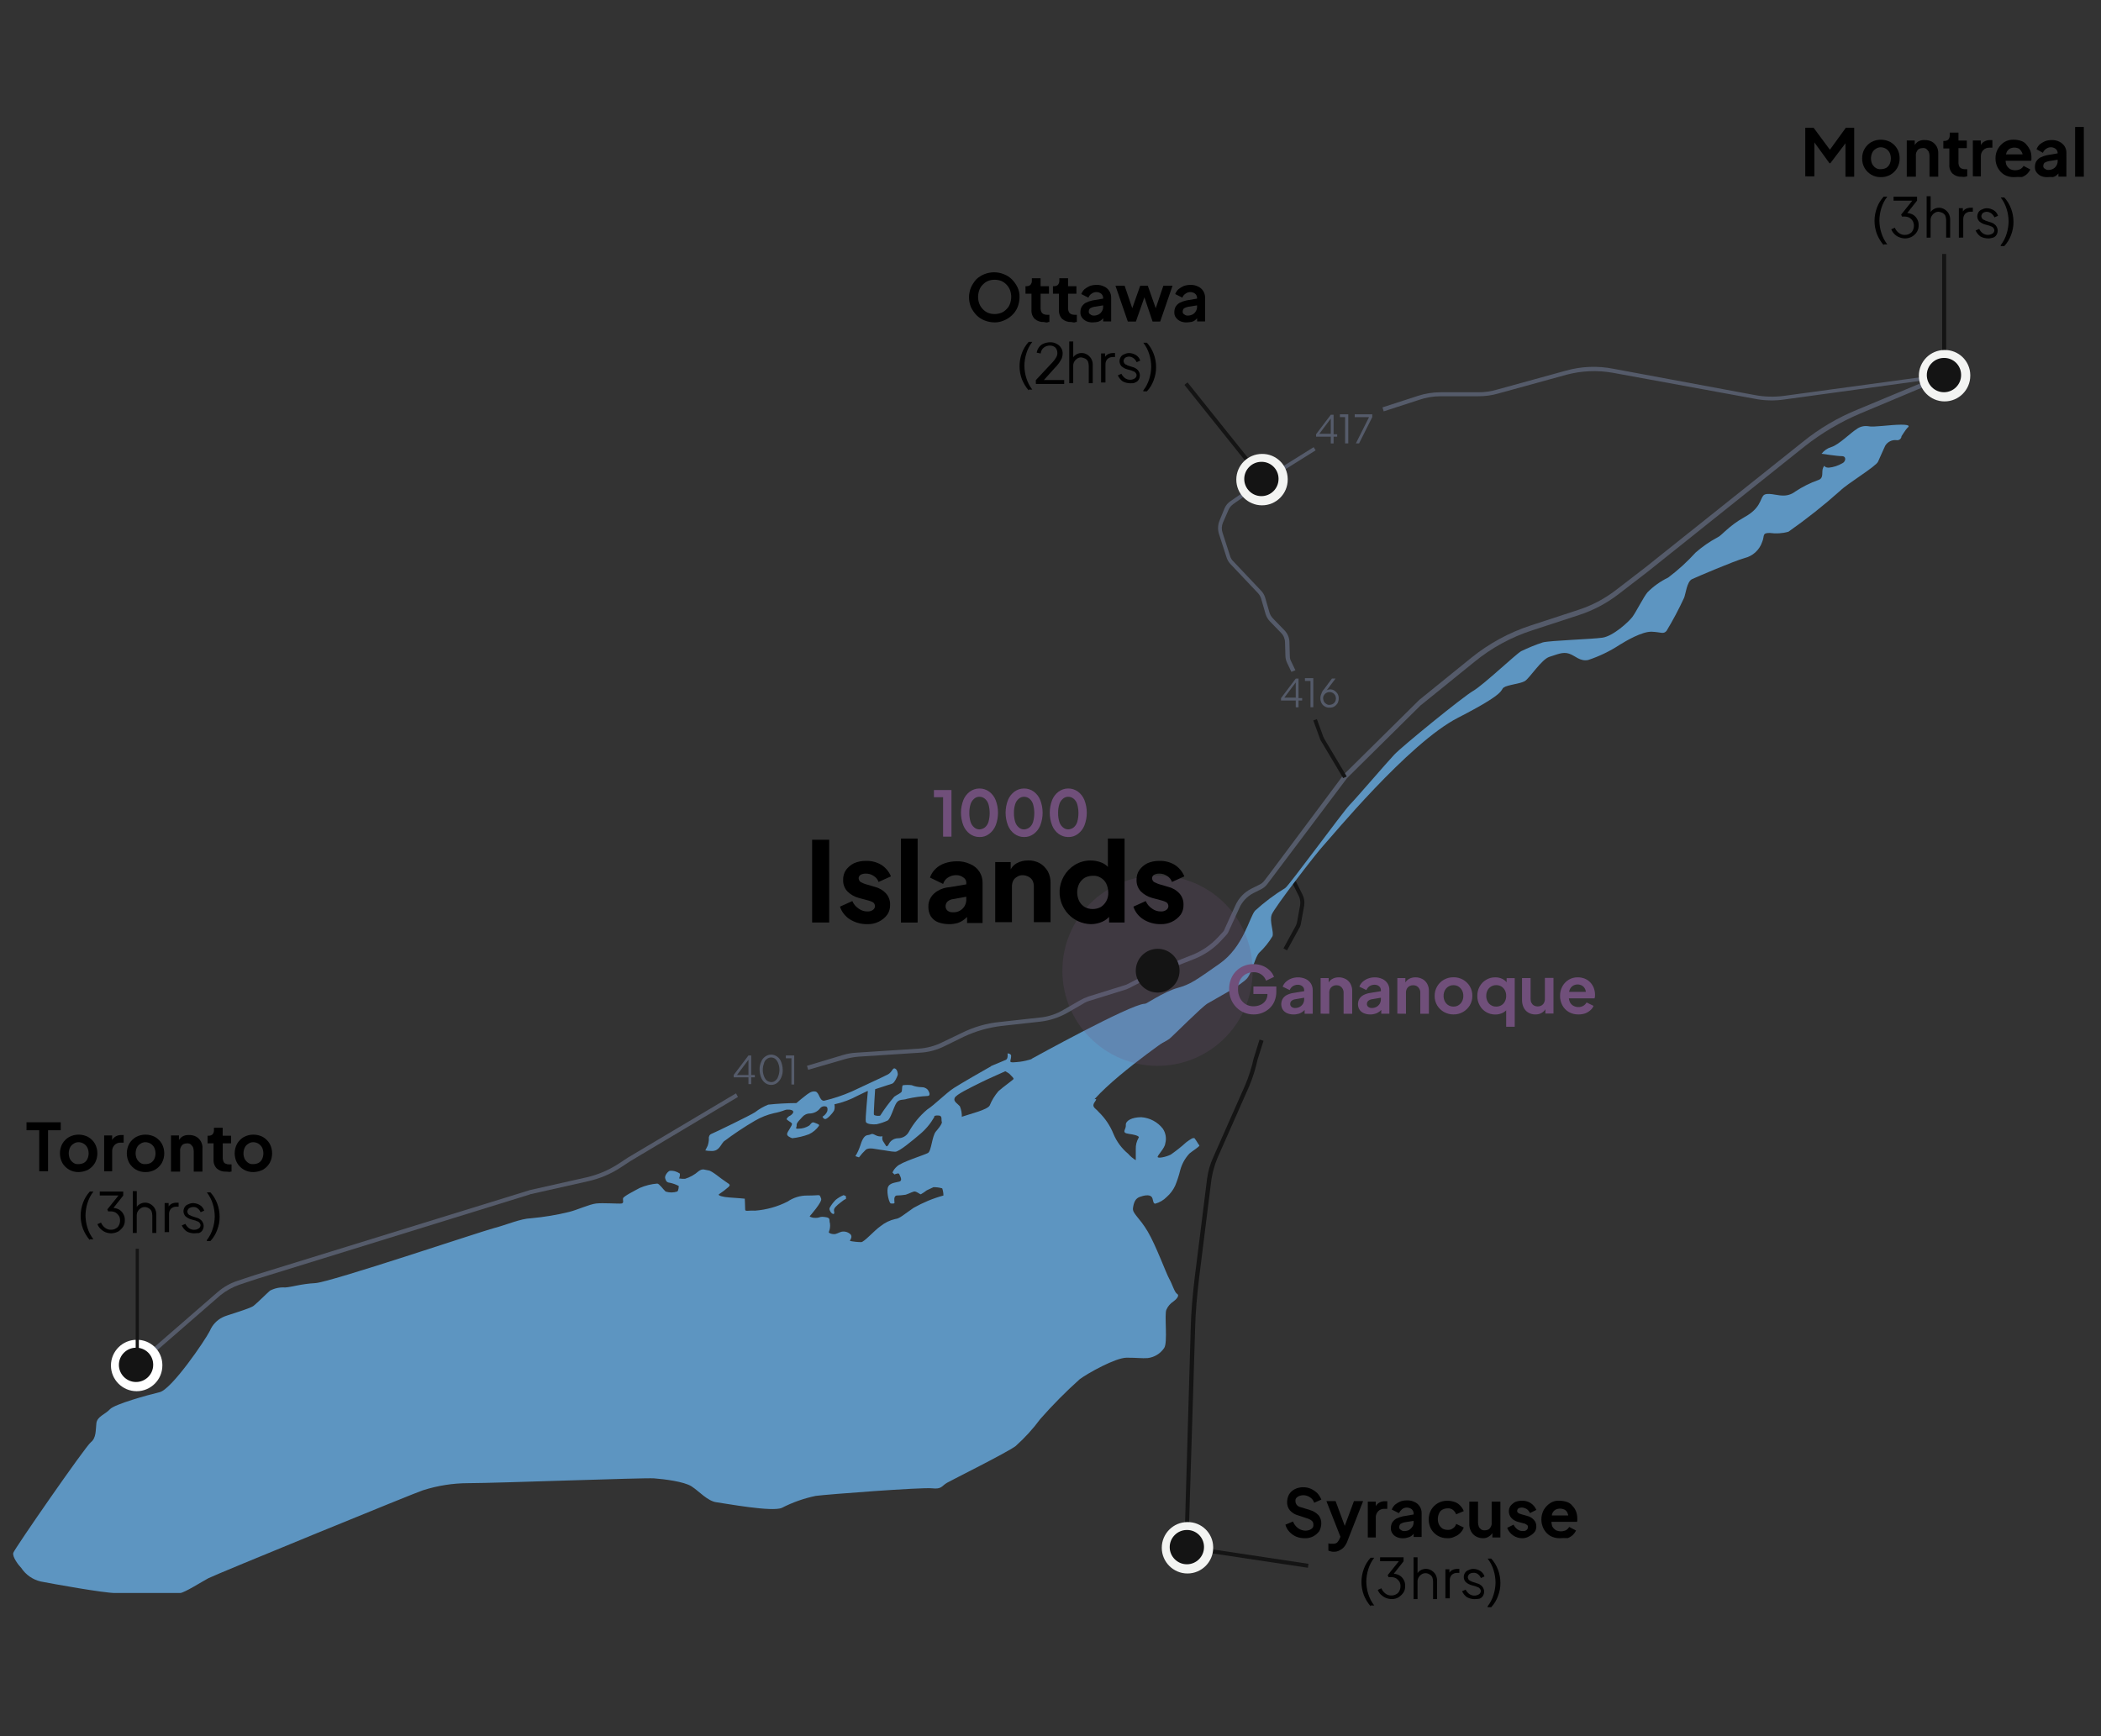 <svg xmlns="http://www.w3.org/2000/svg" xmlns:xlink="http://www.w3.org/1999/xlink" id="Layer_1" x="0px" y="0px" viewBox="0 0 980 810" style="enable-background:new 0 0 980 810;" xml:space="preserve"><rect x="0" y="0" width="980" height="810" fill="#333333" stroke="none"/><style type="text/css">	.st0{fill:#555B6A;}	.st1{fill:#5D95C1;}	.st2{fill:#141414;}	.st3{fill:#DBECED;}	.st4{opacity:0.4;}	.st5{opacity:0.5;clip-path:url(#SVGID_00000181085508350100031760000014554640127761819578_);}	.st6{fill:#704F7A;}	.st7{fill:#F3F4F2;}	.st8{fill:#FFFFFF;}</style><g id="Group_21371" transform="translate(-68.883 -1641.223)">	<g id="TIA_Map-outlined_00000011025513741553512300000007675695178439712431_" transform="translate(34 1641.223)">		<g id="Group_20551_00000131354395466278367770000004811505473850911132_" transform="translate(37 157.291)">			<path id="Path_19345_00000021081748483463816480000017443871049682115226_" d="M16.18,389.12v-19.13h-5.93v-3.72h15.97v3.72    h-5.93v19.13H16.18z"></path>			<path id="Path_19346_00000003074539679774313250000018086614026591291037_" d="M34.57,389.5c-1.56,0.03-3.1-0.35-4.46-1.12    c-1.3-0.77-2.39-1.83-3.16-3.16c-1.48-2.77-1.48-6.14,0-8.92c0.77-1.3,1.83-2.39,3.16-3.16c2.77-1.48,6.14-1.48,8.92,0    c1.3,0.77,2.39,1.83,3.16,3.16c1.48,2.77,1.48,6.14,0,8.92c-0.77,1.3-1.83,2.39-3.16,3.16C37.64,389.09,36.13,389.47,34.57,389.5    z M34.57,385.78c0.83,0,1.65-0.18,2.42-0.56c0.74-0.44,1.33-1.09,1.68-1.86c0.74-1.65,0.74-3.54,0-5.2    c-0.77-1.56-2.36-2.54-4.07-2.6c-0.86-0.03-1.71,0.24-2.42,0.74c-0.74,0.44-1.33,1.09-1.68,1.86c-0.74,1.65-0.74,3.54,0,5.2    c0.41,0.74,0.97,1.39,1.68,1.86C32.86,385.69,33.71,385.87,34.57,385.78L34.57,385.78z"></path>			<path id="Path_19347_00000072976147399313421940000001729374528769874307_" d="M46.47,389.12v-16.71h3.72v3.72l-0.38-0.56    c0.24-1.09,0.92-2.04,1.86-2.6c0.89-0.56,1.92-0.8,2.98-0.74h0.92v3.54h-1.48c-1.03-0.03-2.04,0.38-2.77,1.12    c-0.77,0.8-1.18,1.86-1.12,2.98v9.27L46.47,389.12z"></path>			<path id="Path_19348_00000165225398841770081680000016836685795385384353_" d="M65.77,389.5c-1.56,0.03-3.1-0.35-4.46-1.12    c-1.3-0.77-2.39-1.83-3.16-3.16c-1.48-2.77-1.48-6.14,0-8.92c0.77-1.3,1.83-2.39,3.16-3.16c2.77-1.48,6.14-1.48,8.92,0    c1.3,0.77,2.39,1.83,3.16,3.16c1.48,2.77,1.48,6.14,0,8.92c-0.77,1.3-1.83,2.39-3.16,3.16C68.84,389.15,67.31,389.53,65.77,389.5    z M65.77,385.78c0.83,0,1.65-0.18,2.42-0.56c0.74-0.44,1.33-1.09,1.68-1.86c0.74-1.65,0.74-3.54,0-5.2    c-0.77-1.56-2.36-2.54-4.07-2.6c-0.86-0.03-1.71,0.24-2.42,0.74c-0.74,0.44-1.33,1.09-1.68,1.86c-0.74,1.65-0.74,3.54,0,5.2    c0.41,0.74,0.97,1.39,1.68,1.86C64.06,385.69,64.92,385.87,65.77,385.78L65.77,385.78z"></path>			<path id="Path_19349_00000013889151146503885910000000440050937470856102_" d="M77.64,389.12v-16.71h3.72v3.37l-0.38-0.56    c0.41-0.89,1.06-1.65,1.86-2.24c0.94-0.56,2.07-0.83,3.16-0.77c1.15-0.03,2.3,0.21,3.34,0.74c1.98,1.12,3.16,3.31,2.98,5.58    v10.77h-4.07v-9.65c-0.03-0.65-0.15-1.27-0.38-1.86c-0.32-0.47-0.71-0.92-1.12-1.3c-0.5-0.3-1.09-0.44-1.68-0.38    c-0.59,0-1.15,0.12-1.68,0.38c-0.5,0.3-0.89,0.77-1.12,1.3c-0.32,0.56-0.44,1.21-0.38,1.86v9.65h-4.28v-0.18H77.64z"></path>			<path id="Path_19350_00000018228386274808852110000001138344773274332325_" d="M103.26,389.29c-1.56,0.09-3.1-0.44-4.28-1.48    c-1.09-1.15-1.62-2.72-1.48-4.28v-7.44h-2.8v-3.54h0.38c0.68,0.03,1.33-0.15,1.86-0.56c0.47-0.5,0.74-1.18,0.74-1.86v-1.3h4.07    v3.72h3.9v3.54h-3.87v7.06c0.03,0.5,0.18,1,0.38,1.48c0.15,0.44,0.5,0.77,0.92,0.92c0.53,0.27,1.09,0.38,1.68,0.38h1.12v3.34    c-0.32-0.03-0.65,0.03-0.92,0.18C104.39,389.35,103.83,389.29,103.26,389.29z"></path>			<path id="Path_19351_00000131347741501556143140000004735867665403918245_" d="M116.08,389.5c-1.56,0.03-3.1-0.35-4.46-1.12    c-1.3-0.77-2.39-1.83-3.16-3.16c-1.48-2.77-1.48-6.14,0-8.92c0.77-1.3,1.83-2.39,3.16-3.16c2.77-1.48,6.14-1.48,8.92,0    c1.3,0.77,2.39,1.83,3.16,3.16c1.48,2.77,1.48,6.14,0,8.92c-0.77,1.3-1.83,2.39-3.16,3.16    C119.15,389.09,117.64,389.47,116.08,389.5z M116.08,385.78c0.83,0,1.65-0.18,2.42-0.56c0.74-0.44,1.33-1.09,1.68-1.86    c0.74-1.65,0.74-3.54,0-5.2c-0.77-1.56-2.36-2.54-4.07-2.6c-0.86-0.03-1.71,0.24-2.42,0.74c-0.74,0.44-1.33,1.09-1.68,1.86    c-0.74,1.65-0.74,3.54,0,5.2c0.41,0.74,0.97,1.39,1.68,1.86C114.39,385.69,115.22,385.87,116.08,385.78L116.08,385.78z"></path>		</g>		<g id="Group_20552_00000005987249919369205420000014278175404733991856_" transform="translate(45.554 168.172)">			<path id="Path_19352_00000029728799581408355570000004264456533937691802_" d="M31.22,410.36c-1.33-1.54-2.39-3.31-3.16-5.2    c-1.48-3.96-1.48-8.3,0-12.25c0.68-1.92,1.77-3.69,3.16-5.2h1.68c-1.24,1.59-2.18,3.42-2.77,5.37c-0.59,1.86-0.89,3.81-0.92,5.76    c0.03,1.95,0.32,3.9,0.92,5.76c0.59,1.95,1.54,3.78,2.77,5.37h-1.68V410.36z"></path>			<path id="Path_19353_00000061451012963423545640000012837304001372767391_" d="M41.23,407.2c-0.94,0-1.89-0.21-2.77-0.56    c-0.83-0.35-1.56-0.86-2.21-1.48c-0.65-0.65-1.15-1.39-1.48-2.24l1.68-0.74c0.38,0.94,1.03,1.8,1.86,2.42    c0.8,0.62,1.77,0.97,2.77,0.92c0.77,0.03,1.56-0.15,2.21-0.56c0.65-0.3,1.18-0.83,1.48-1.48c0.38-0.68,0.56-1.45,0.56-2.24    c0.03-0.77-0.15-1.56-0.56-2.24c-0.38-0.59-0.89-1.09-1.48-1.48c-0.68-0.35-1.45-0.56-2.21-0.56h-1.3l-0.38-0.92l5.2-6.49h-8.74    v-1.83h10.95v1.86l-4.84,6.11l-0.18-0.38c1.03,0.03,2.04,0.27,2.98,0.74c0.86,0.47,1.56,1.18,2.04,2.04    c0.53,0.89,0.8,1.92,0.74,2.98c0.06,1.03-0.21,2.07-0.74,2.98c-0.59,0.89-1.36,1.62-2.21,2.24    C43.56,406.84,42.41,407.17,41.23,407.2z"></path>			<path id="Path_19354_00000057828006253713131470000007269417571381911185_" d="M51.27,406.84v-19.34h1.86v8.35l-0.38-0.18    c0.3-0.86,0.89-1.59,1.68-2.04c1.59-1,3.6-1,5.2,0c0.74,0.47,1.39,1.09,1.86,1.86c0.44,0.8,0.71,1.68,0.74,2.6v8.92h-1.86v-8.18    c-0.03-0.71-0.15-1.39-0.38-2.04c-0.3-0.56-0.74-1-1.3-1.3c-1.12-0.74-2.6-0.74-3.72,0c-0.53,0.32-0.97,0.77-1.3,1.3    c-0.38,0.62-0.56,1.33-0.56,2.04v8.18h-1.86v-0.18H51.27z"></path>			<path id="Path_19355_00000098188522773044493730000008695266818479575210_" d="M66.12,406.84v-13.76h1.86v2.24l-0.18-0.38    c0.35-0.62,0.86-1.12,1.48-1.48c0.74-0.38,1.56-0.56,2.42-0.56h0.94v1.86h-1.12c-0.89,0-1.74,0.32-2.42,0.92    c-0.65,0.71-0.97,1.65-0.92,2.6v8.35h-2.04v0.21H66.12z"></path>			<path id="Path_19356_00000159438703620635621250000010707698297594789507_" d="M79.87,407.2c-1.24-0.03-2.45-0.32-3.51-0.92    c-0.97-0.71-1.74-1.68-2.24-2.77l1.68-0.74c0.38,0.8,0.97,1.51,1.68,2.04c1.33,0.92,3.07,1,4.46,0.18    c0.53-0.32,0.89-0.86,0.92-1.48c0.03-0.41-0.12-0.8-0.38-1.12c-0.21-0.35-0.53-0.59-0.92-0.74c-0.38-0.18-0.74-0.18-0.92-0.38    l-2.04-0.56c-1.03-0.27-1.98-0.77-2.77-1.48c-0.56-0.62-0.89-1.39-0.92-2.24c0-0.71,0.18-1.42,0.56-2.04s0.97-1.09,1.68-1.3    c0.68-0.35,1.45-0.56,2.24-0.56c1.12,0.03,2.21,0.35,3.16,0.92c0.97,0.59,1.68,1.51,2.04,2.6l-1.68,0.74    c-0.32-0.74-0.83-1.39-1.48-1.86c-0.59-0.44-1.33-0.65-2.04-0.56c-0.74,0.03-1.39,0.24-1.95,0.62c-0.41,0.38-0.68,0.92-0.74,1.48    c0.03,0.38,0.18,0.77,0.38,1.12c0.18,0.18,0.56,0.56,0.74,0.56c0.38,0.18,0.56,0.18,0.74,0.38l2.24,0.74    c1,0.21,1.89,0.74,2.6,1.48c0.56,0.68,0.92,1.54,0.92,2.42c0,0.71-0.18,1.42-0.56,2.04s-0.97,1.09-1.68,1.3    C81.53,407.02,80.79,407.2,79.87,407.2z"></path>			<path id="Path_19357_00000089550255163496379410000015430672439292654242_" d="M85.81,410.36c1.24-1.59,2.18-3.42,2.77-5.37    c0.59-1.86,0.89-3.81,0.92-5.76c-0.03-1.95-0.32-3.9-0.92-5.76c-0.59-1.95-1.54-3.78-2.77-5.37h1.68    c1.36,1.51,2.45,3.28,3.16,5.2c0.74,1.95,1.12,4.04,1.12,6.14c0.03,2.1-0.35,4.16-1.12,6.14c-0.68,1.92-1.77,3.69-3.16,5.2h-1.68    C85.81,410.77,85.81,410.36,85.81,410.36z"></path>		</g>		<g id="Group_20553_00000111908859353655409230000009214240098779042192_" transform="translate(185.915 22.956)">			<path id="Path_19358_00000013173595474861589620000005087440454141030302_" d="M312.83,127.45c-1.59-0.03-3.16-0.32-4.63-0.92    c-1.39-0.53-2.66-1.36-3.72-2.42c-1.06-1.09-1.92-2.36-2.6-3.72c-0.59-1.48-0.92-3.04-0.92-4.63c0-1.59,0.32-3.16,0.92-4.63    c0.62-1.36,1.45-2.6,2.42-3.72c1.06-1.03,2.33-1.86,3.72-2.42c1.48-0.59,3.04-0.92,4.63-0.92c1.59,0,3.16,0.32,4.63,0.92    c1.39,0.53,2.66,1.36,3.72,2.42c1.06,1.09,1.95,2.33,2.6,3.72c0.68,1.45,1,3.04,0.92,4.63c-0.03,1.59-0.32,3.16-0.92,4.63    c-0.59,1.42-1.48,2.69-2.6,3.72c-1.06,1.03-2.33,1.86-3.72,2.42C315.87,127.15,314.37,127.48,312.83,127.45z M312.83,123.55    c1.06,0,2.15-0.18,3.16-0.56c0.92-0.38,1.74-0.94,2.42-1.68c0.77-0.71,1.33-1.59,1.68-2.6c0.74-2.04,0.74-4.28,0-6.32    c-0.38-0.97-0.94-1.86-1.68-2.6c-0.68-0.71-1.51-1.3-2.42-1.68c-1-0.38-2.07-0.56-3.16-0.56c-1,0-2.04,0.18-2.98,0.56    c-0.92,0.38-1.74,0.94-2.42,1.68c-0.77,0.71-1.33,1.59-1.68,2.6c-0.35,1-0.56,2.07-0.56,3.16c0,1.06,0.18,2.15,0.56,3.16    c0.38,0.97,0.94,1.86,1.68,2.6c0.68,0.71,1.51,1.3,2.42,1.68C310.79,123.37,311.8,123.55,312.83,123.55L312.83,123.55z"></path>			<path id="Path_19359_00000008850306554481716840000012831773874496006296_" d="M335.86,127.27c-1.56,0.09-3.1-0.44-4.28-1.48    c-1.09-1.15-1.62-2.72-1.48-4.28v-7.44h-2.8v-3.51h0.38c0.68,0.03,1.33-0.15,1.86-0.56c0.47-0.5,0.74-1.18,0.74-1.86v-1.3h4.07    v3.72h3.9v3.51h-3.9v7.06c0.03,0.5,0.18,1,0.38,1.48c0.21,0.38,0.53,0.71,0.92,0.92c0.53,0.27,1.09,0.38,1.68,0.38h1.12v3.34    c-0.32-0.03-0.65,0.03-0.92,0.18C337.16,127.62,336.21,127.27,335.86,127.27z"></path>			<path id="Path_19360_00000173850371275577036970000012329047207217570976_" d="M348.67,127.27c-1.56,0.09-3.1-0.44-4.28-1.48    c-1.09-1.15-1.62-2.72-1.48-4.28v-7.44h-2.8v-3.51h0.38c0.68,0.03,1.33-0.15,1.86-0.56c0.47-0.5,0.74-1.18,0.74-1.86v-1.3h4.07    v3.72h3.9v3.51h-3.9v7.06c0.03,0.5,0.18,1,0.38,1.48c0.21,0.38,0.53,0.71,0.92,0.92c0.53,0.27,1.09,0.38,1.68,0.38h1.12v3.34    c-0.32-0.03-0.65,0.03-0.92,0.18C349.97,127.62,349.02,127.27,348.67,127.27z"></path>			<path id="Path_19361_00000119827054684115735420000010293644851094505091_" d="M358.68,127.45c-1.03,0.03-2.04-0.15-2.98-0.56    c-0.8-0.38-1.51-0.97-2.04-1.68c-0.56-0.74-0.8-1.68-0.74-2.6c0-0.83,0.18-1.65,0.56-2.42c0.47-0.74,1.09-1.39,1.86-1.86    c1-0.5,2.07-0.89,3.16-1.12l5.37-0.92v3.16l-4.63,0.74c-0.65,0.15-1.3,0.38-1.86,0.74c-0.38,0.41-0.56,0.94-0.56,1.48    c-0.06,0.56,0.24,1.09,0.74,1.3c0.47,0.41,1.06,0.59,1.68,0.56c0.77,0,1.54-0.21,2.24-0.56c0.62-0.35,1.12-0.86,1.48-1.48    c0.38-0.62,0.56-1.33,0.56-2.04v-4.28c-0.03-0.71-0.38-1.39-0.92-1.86c-1.33-1-3.13-1-4.46,0c-0.68,0.44-1.21,1.09-1.48,1.86    l-3.34-1.68c0.32-0.83,0.83-1.59,1.48-2.24c0.74-0.59,1.54-1.09,2.42-1.48c1-0.38,2.07-0.56,3.16-0.56    c1.21-0.06,2.45,0.21,3.54,0.74c1,0.41,1.83,1.12,2.42,2.04c0.62,0.94,0.94,2.04,0.92,3.16V127h-3.72v-2.77h0.92    c-0.38,0.71-0.89,1.33-1.48,1.86c-0.56,0.56-1.27,0.94-2.04,1.12C360.54,127.27,359.62,127.45,358.68,127.45z"></path>			<path id="Path_19362_00000107590498840741678460000013964167252101933717_" d="M375.03,127.06l-5.76-16.71h4.28l4.28,12.63h-1.48    l4.46-12.63h3.54l4.46,12.63h-1.48l4.28-12.63h4.28l-5.76,16.71h-3.54l-4.46-13.2h1.3l-4.63,13.2H375.03z"></path>			<path id="Path_19363_00000027584168223529545870000010264914248673812639_" d="M402.49,127.45c-1.03,0.03-2.04-0.15-2.98-0.56    c-0.8-0.38-1.51-0.97-2.04-1.68c-0.56-0.74-0.8-1.68-0.74-2.6c0-0.83,0.18-1.65,0.56-2.42c0.47-0.74,1.09-1.39,1.86-1.86    c1-0.5,2.07-0.89,3.16-1.12l5.37-0.92v3.16l-4.63,0.74c-0.65,0.15-1.3,0.38-1.86,0.74c-0.38,0.41-0.56,0.94-0.56,1.48    c-0.06,0.56,0.24,1.09,0.74,1.3c0.47,0.41,1.06,0.59,1.68,0.56c0.77,0,1.54-0.21,2.24-0.56c0.62-0.35,1.12-0.86,1.48-1.48    c0.38-0.62,0.56-1.33,0.56-2.04v-4.28c-0.03-0.71-0.38-1.39-0.92-1.86c-1.33-1-3.13-1-4.46,0c-0.68,0.44-1.21,1.09-1.48,1.86    l-3.34-1.68c0.32-0.83,0.83-1.59,1.48-2.24c0.74-0.59,1.54-1.09,2.42-1.48c1-0.38,2.07-0.56,3.16-0.56    c1.21-0.06,2.45,0.21,3.54,0.74c1,0.41,1.83,1.12,2.42,2.04c0.62,0.94,0.94,2.04,0.92,3.16V127h-3.72v-2.77h0.92    c-0.38,0.71-0.89,1.33-1.48,1.86c-0.56,0.56-1.27,0.94-2.04,1.12C404.17,127.27,403.43,127.45,402.49,127.45z"></path>		</g>		<g id="Group_20554_00000153675394811813707370000004958482949650021051_" transform="translate(193.902 33.9)">			<path id="Path_19364_00000103264402410553084490000016106161402673481619_" d="M320.81,148.25c-1.33-1.54-2.39-3.31-3.16-5.2    c-1.48-3.96-1.48-8.3,0-12.25c0.68-1.92,1.77-3.69,3.16-5.2h1.68c-1.24,1.59-2.18,3.42-2.77,5.37c-0.59,1.86-0.89,3.81-0.92,5.76    c0.03,1.95,0.32,3.9,0.92,5.76c0.59,1.95,1.54,3.78,2.77,5.37h-1.68V148.25z"></path>			<path id="Path_19365_00000064341722158659888500000004300773330788577201_" d="M324.14,144.74v-1.3l5.37-5.76    c1.12-1.12,1.86-2.04,2.6-2.77c0.56-0.62,1.06-1.3,1.48-2.04c0.38-0.62,0.59-1.33,0.59-2.04c0.03-0.94-0.3-1.89-0.92-2.6    c-0.74-0.62-1.65-0.94-2.6-0.92c-1,0-1.98,0.32-2.77,0.92c-0.86,0.68-1.39,1.68-1.48,2.77l-1.86-0.38    c0.15-0.94,0.53-1.83,1.12-2.6c0.56-0.77,1.36-1.33,2.24-1.68c0.94-0.38,1.95-0.56,2.98-0.56c1.03-0.03,2.07,0.21,2.98,0.74    c0.86,0.41,1.56,1.06,2.04,1.86c0.56,0.83,0.8,1.8,0.74,2.77c-0.03,0.71-0.15,1.39-0.38,2.04c-0.38,0.77-0.8,1.54-1.3,2.24    c-0.68,0.92-1.42,1.8-2.24,2.6l-4.84,5.37h9.48v1.83h-13.2v-0.5H324.14z"></path>			<path id="Path_19366_00000111912724100465415240000017484205204058187679_" d="M339.73,144.74V125.4h1.86v8.35l-0.38-0.18    c0.3-0.86,0.89-1.59,1.68-2.04c1.59-1,3.6-1,5.2,0c0.74,0.47,1.39,1.09,1.86,1.86c0.44,0.8,0.71,1.68,0.74,2.6v8.89h-1.86v-8.15    c-0.03-0.71-0.15-1.39-0.38-2.04c-0.3-0.56-0.74-1-1.3-1.3c-0.59-0.3-1.21-0.47-1.86-0.56c-0.65-0.03-1.3,0.18-1.86,0.56    c-0.53,0.32-0.97,0.77-1.3,1.3c-0.38,0.62-0.56,1.33-0.56,2.04v8.15h-1.86v-0.15H339.73z"></path>			<path id="Path_19367_00000052813654471329135990000003876936440105054599_" d="M354.58,144.74v-13.76h1.86v2.24l-0.18-0.38    c0.35-0.62,0.86-1.12,1.48-1.48c0.74-0.38,1.56-0.56,2.42-0.56h0.92v1.86h-1.12c-0.89,0-1.74,0.32-2.42,0.92    c-0.65,0.71-0.97,1.65-0.92,2.6v8.35h-2.04V144.74z"></path>			<path id="Path_19368_00000085217794208393966090000012335921598610147516_" d="M368.16,144.91c-1.24-0.03-2.45-0.32-3.54-0.92    c-0.97-0.71-1.74-1.68-2.24-2.77l1.68-0.74c0.38,0.8,0.97,1.51,1.68,2.04c1.33,0.92,3.07,1,4.46,0.18    c0.53-0.32,0.89-0.86,0.92-1.48c0.03-0.41-0.12-0.8-0.38-1.12c-0.21-0.35-0.53-0.59-0.92-0.74c-0.38-0.18-0.74-0.18-0.92-0.38    l-2.04-0.56c-1.03-0.27-1.98-0.77-2.77-1.48c-0.56-0.62-0.89-1.39-0.92-2.24c0-0.71,0.18-1.42,0.56-2.04s0.97-1.09,1.68-1.3    c0.68-0.35,1.45-0.56,2.24-0.56c1.12,0.03,2.21,0.35,3.16,0.92c0.97,0.59,1.68,1.51,2.04,2.6l-1.68,0.74    c-0.32-0.74-0.83-1.39-1.48-1.86c-0.59-0.44-1.3-0.71-2.04-0.74c-0.65,0-1.3,0.18-1.86,0.56c-0.41,0.38-0.68,0.92-0.74,1.48    c0.03,0.38,0.18,0.77,0.38,1.12c0.18,0.18,0.56,0.56,0.74,0.56c0.38,0.18,0.56,0.18,0.74,0.38l2.24,0.74    c1,0.21,1.89,0.74,2.6,1.48c0.56,0.68,0.92,1.54,0.92,2.42c0,0.71-0.18,1.42-0.56,2.04c-0.38,0.62-0.97,1.09-1.68,1.3    C370.02,144.91,369.25,144.91,368.16,144.91z"></path>			<path id="Path_19369_00000177460750956106295720000018401201749651459499_" d="M374.27,148.25c1.24-1.59,2.18-3.42,2.77-5.37    c0.59-1.86,0.89-3.81,0.92-5.76c-0.03-1.95-0.32-3.9-0.92-5.76c-0.59-1.95-1.54-3.78-2.77-5.37h1.68    c1.36,1.51,2.45,3.28,3.16,5.2c0.74,1.95,1.12,4.04,1.12,6.14c0.03,2.1-0.35,4.16-1.12,6.14c-0.68,1.92-1.77,3.69-3.16,5.2h-1.68    V148.25z"></path>		</g>		<g id="Group_20555_00000042013824439962352600000017603864179303703464_" transform="translate(318.055 0)">			<path id="Path_19370_00000086652516072705014610000014018560234626433943_" d="M558.88,82.25V59.61h3.9l8.53,11.51h-1.86    l8.35-11.51h3.9v22.85h-4.07V64.27l1.68,0.38l-8.74,11.51h-0.38l-8.35-11.51l1.3-0.38v18.01L558.88,82.25L558.88,82.25z"></path>			<path id="Path_19371_00000152223162712087891590000002677669564648776590_" d="M594.16,82.64c-1.56,0.03-3.1-0.35-4.46-1.12    c-1.3-0.77-2.39-1.83-3.16-3.16c-0.77-1.36-1.15-2.89-1.12-4.46c-0.03-1.56,0.35-3.1,1.12-4.46c0.77-1.3,1.83-2.39,3.16-3.16    c2.77-1.48,6.14-1.48,8.92,0c1.3,0.77,2.39,1.83,3.16,3.16c0.77,1.36,1.15,2.89,1.12,4.46c0.03,1.56-0.35,3.1-1.12,4.46    c-0.77,1.3-1.83,2.39-3.16,3.16C597.26,82.28,595.72,82.67,594.16,82.64z M594.16,78.92c0.83,0,1.65-0.18,2.42-0.56    c0.74-0.44,1.33-1.09,1.68-1.86c0.74-1.65,0.74-3.54,0-5.2c-0.77-1.56-2.36-2.54-4.07-2.6c-0.86-0.03-1.71,0.24-2.42,0.74    c-0.74,0.44-1.33,1.09-1.68,1.86c-0.74,1.65-0.74,3.54,0,5.2c0.41,0.74,0.97,1.39,1.68,1.86    C592.47,78.8,593.33,79.01,594.16,78.92z"></path>			<path id="Path_19372_00000114760945621614853780000002838535246723510437_" d="M606.23,82.25V65.54h3.72v3.34l-0.38-0.56    c0.41-0.89,1.06-1.65,1.86-2.24c0.94-0.56,2.07-0.83,3.16-0.74c1.15-0.03,2.3,0.21,3.34,0.74c0.92,0.53,1.68,1.3,2.24,2.24    c0.56,1.03,0.8,2.18,0.74,3.34v10.77h-4.07V72.6c-0.03-0.65-0.15-1.27-0.38-1.86c-0.32-0.47-0.71-0.92-1.12-1.3    c-0.5-0.3-1.09-0.44-1.68-0.38c-0.59,0-1.15,0.12-1.68,0.38c-0.5,0.3-0.89,0.77-1.12,1.3c-0.32,0.56-0.44,1.21-0.38,1.86v9.83    h-4.28v-0.18H606.23z"></path>			<path id="Path_19373_00000044890745456959541110000008031283686884823939_" d="M631.85,82.46c-1.56,0.09-3.1-0.44-4.28-1.48    c-1.09-1.15-1.62-2.72-1.48-4.28v-7.44h-2.8v-3.51h0.38c0.68,0.03,1.33-0.15,1.86-0.56c0.47-0.5,0.74-1.18,0.74-1.86v-1.48h4.07    v3.72h3.9v3.54h-3.9v7.06c0.03,0.5,0.18,1,0.38,1.48c0.21,0.38,0.53,0.71,0.92,0.92c0.53,0.27,1.09,0.38,1.68,0.38h1.12v3.34    c-0.32-0.03-0.65,0.03-0.92,0.18C632.98,82.55,632.41,82.55,631.85,82.46z"></path>			<path id="Path_19374_00000024702866432149354130000009354677180683059105_" d="M637.05,82.25V65.54h3.72v3.72l-0.38-0.56    c0.24-1.09,0.92-2.04,1.86-2.6c0.89-0.53,1.92-0.8,2.98-0.74h0.94v3.54h-1.48c-1.03-0.03-2.04,0.38-2.77,1.12    c-0.77,0.8-1.18,1.86-1.12,2.98v9.27L637.05,82.25z"></path>			<path id="Path_19375_00000005973249884172245500000015230649743916708499_" d="M656.18,82.64c-1.56,0.03-3.1-0.35-4.46-1.12    c-1.27-0.77-2.27-1.86-2.98-3.16c-0.77-1.36-1.15-2.89-1.12-4.46c-0.03-1.56,0.35-3.1,1.12-4.46c0.74-1.27,1.74-2.33,2.98-3.16    c1.3-0.77,2.77-1.15,4.28-1.12c1.21,0,2.39,0.18,3.54,0.56c1.03,0.32,1.95,0.97,2.6,1.86c0.68,0.77,1.24,1.65,1.68,2.6    c0.38,1,0.56,2.07,0.56,3.16v0.92c0,0.38,0,0.56-0.18,0.74H651.4v-2.98h10.6l-1.86,1.48c0.24-0.8,0.18-1.65-0.18-2.42    c-0.32-0.62-0.77-1.21-1.3-1.68c-1.39-0.74-3.07-0.74-4.46,0c-0.68,0.44-1.21,1.09-1.48,1.86c-0.32,0.94-0.44,1.98-0.38,2.98    c-0.06,0.94,0.06,1.89,0.38,2.77c0.41,0.74,0.97,1.39,1.68,1.86c1.54,0.74,3.31,0.74,4.84,0c0.62-0.35,1.12-0.86,1.48-1.48    l3.16,1.68c-0.38,0.74-0.89,1.45-1.48,2.04c-0.71,0.65-1.54,1.15-2.42,1.48C658.66,82.52,657.42,82.55,656.18,82.64z"></path>			<path id="Path_19376_00000045605206413941157590000003897873682597343133_" d="M671.77,82.64c-1.03,0.03-2.04-0.15-2.98-0.56    c-0.8-0.38-1.51-0.97-2.04-1.68c-0.56-0.74-0.8-1.68-0.74-2.6c0-0.83,0.18-1.65,0.56-2.42c0.47-0.74,1.09-1.39,1.86-1.86    c1-0.5,2.07-0.89,3.16-1.12l5.37-0.92v2.98l-4.63,0.74c-0.65,0.15-1.3,0.38-1.86,0.74c-0.38,0.41-0.56,0.94-0.56,1.48    c-0.06,0.56,0.24,1.09,0.74,1.3c0.47,0.41,1.06,0.59,1.68,0.56c0.77,0,1.54-0.18,2.24-0.56c0.62-0.35,1.12-0.86,1.48-1.48    c0.38-0.62,0.56-1.33,0.56-2.04v-3.9c-0.03-0.71-0.38-1.39-0.94-1.86c-1.33-1-3.13-1-4.46,0c-0.68,0.44-1.21,1.09-1.48,1.86    l-2.98-1.68c0.32-0.83,0.83-1.59,1.48-2.24c0.74-0.59,1.54-1.09,2.42-1.48c1-0.38,2.07-0.56,3.16-0.56    c1.24-0.06,2.45,0.21,3.54,0.74c0.97,0.47,1.8,1.18,2.42,2.04c0.62,0.94,0.94,2.04,0.92,3.16V82.4h-3.72v-2.77h0.94    c-0.38,0.71-0.89,1.33-1.48,1.86c-0.56,0.56-1.27,0.94-2.04,1.12C673.51,82.55,672.65,82.55,671.77,82.64z"></path>			<path id="Path_19377_00000086676415324917295560000002012819751156716420_" d="M684.75,82.25V59.23h4.07v23.2h-4.07V82.25z"></path>		</g>		<g id="Group_20556_00000025436998942694594080000007399977964309367973_" transform="translate(328.998 10.944)">			<path id="Path_19378_00000142856508952412328940000002896180111064834191_" d="M584.52,103.44c-1.33-1.54-2.39-3.31-3.16-5.2    c-1.48-3.96-1.48-8.3,0-12.25c0.68-1.92,1.77-3.69,3.16-5.2h1.68c-1.24,1.59-2.18,3.42-2.77,5.37c-0.59,1.86-0.89,3.81-0.92,5.76    c0.03,1.95,0.32,3.9,0.92,5.76c0.59,1.95,1.54,3.78,2.77,5.37h-1.68V103.44z"></path>			<path id="Path_19379_00000013871114188127393370000016676359588087362945_" d="M594.53,100.28c-0.94,0-1.89-0.21-2.77-0.56    c-0.86-0.32-1.62-0.83-2.24-1.48c-0.65-0.65-1.15-1.39-1.48-2.21l1.68-0.74c0.38,0.97,1.03,1.8,1.86,2.42    c0.8,0.62,1.77,0.97,2.77,0.92c0.77,0.03,1.56-0.15,2.24-0.56c0.65-0.3,1.18-0.83,1.48-1.48c0.74-1.39,0.74-3.07,0-4.46    c-0.38-0.59-0.89-1.09-1.48-1.48c-0.68-0.35-1.45-0.56-2.24-0.56h-1.3l-0.38-0.92l5.2-6.49h-8.74V80.8h10.95v1.86l-4.84,6.11    l-0.18-0.38c1.03,0.03,2.04,0.27,2.98,0.74c0.86,0.47,1.56,1.18,2.04,2.04c0.53,0.89,0.8,1.92,0.74,2.98    c0.06,1.03-0.21,2.07-0.74,2.98C598.93,99.07,596.83,100.28,594.53,100.28z"></path>			<path id="Path_19380_00000121994700516062248810000016616186375660157347_" d="M604.56,99.93V80.59h1.86v8.35l-0.38-0.18    c0.3-0.86,0.89-1.59,1.68-2.04c1.59-1,3.6-1,5.2,0c0.74,0.47,1.39,1.09,1.86,1.86c0.44,0.8,0.71,1.68,0.74,2.6v8.74h-1.86v-8.18    c-0.03-0.71-0.15-1.39-0.38-2.04c-0.3-0.56-0.74-1-1.3-1.3c-0.59-0.3-1.21-0.47-1.86-0.56c-0.65,0-1.3,0.18-1.86,0.56    c-0.53,0.32-0.97,0.77-1.3,1.3c-0.38,0.62-0.56,1.33-0.56,2.04v8.18C606.4,99.93,604.56,99.93,604.56,99.93z"></path>			<path id="Path_19381_00000105423654229973217140000002273241065444413609_" d="M619.59,99.93V86.17h1.86v2.21L621.27,88    c0.35-0.62,0.86-1.12,1.48-1.48c0.74-0.38,1.56-0.56,2.42-0.56h0.94v1.86h-1.12c-0.89,0-1.74,0.32-2.42,0.92    c-0.65,0.71-0.97,1.65-0.94,2.6v8.53L619.59,99.93z"></path>			<path id="Path_19382_00000008149335310804087680000005678765970895413655_" d="M633.17,100.28c-1.24-0.03-2.45-0.32-3.54-0.92    c-0.97-0.71-1.74-1.68-2.24-2.77l1.68-0.74c0.38,0.8,0.97,1.51,1.68,2.04c1.33,0.92,3.07,1,4.46,0.18    c0.53-0.32,0.89-0.86,0.92-1.48c0.03-0.41-0.12-0.8-0.38-1.12c-0.21-0.35-0.53-0.59-0.92-0.74c-0.38-0.18-0.74-0.18-0.92-0.38    l-2.04-0.56c-1.03-0.27-1.98-0.77-2.77-1.48c-0.56-0.62-0.89-1.39-0.92-2.21c0-0.71,0.18-1.42,0.56-2.04    c0.38-0.62,0.97-1.09,1.68-1.3c0.68-0.35,1.45-0.56,2.24-0.56c1.12,0.03,2.21,0.35,3.16,0.92c0.97,0.59,1.68,1.51,2.04,2.6    l-1.68,0.74c-0.32-0.74-0.83-1.39-1.48-1.86c-0.59-0.44-1.3-0.71-2.04-0.74c-0.65-0.03-1.3,0.18-1.86,0.56    c-0.41,0.38-0.68,0.92-0.74,1.48c0.03,0.38,0.18,0.77,0.38,1.12c0.18,0.18,0.56,0.56,0.74,0.56c0.38,0.18,0.56,0.18,0.74,0.38    l2.24,0.74c1,0.21,1.89,0.74,2.6,1.48c0.56,0.68,0.92,1.54,0.94,2.42c0,0.71-0.18,1.42-0.56,2.04c-0.38,0.62-0.97,1.09-1.68,1.3    C634.68,100.16,633.91,100.31,633.17,100.28z"></path>			<path id="Path_19383_00000144327057314735444830000008787651791930305727_" d="M639.1,103.44c1.24-1.59,2.18-3.42,2.77-5.37    c0.59-1.86,0.89-3.81,0.92-5.76c-0.03-1.95-0.32-3.9-0.92-5.76c-0.59-1.95-1.54-3.78-2.77-5.37h1.68    c1.36,1.51,2.45,3.28,3.16,5.2c0.74,1.95,1.12,4.04,1.12,6.14c0.03,2.1-0.35,4.16-1.12,6.14c-0.68,1.92-1.77,3.69-3.16,5.2h-1.68    C639.1,103.85,639.1,103.44,639.1,103.44z"></path>		</g>		<g id="Group_20557_00000121270114908330624520000010005909804923270791_" transform="translate(240.758 45.409)">			<path id="Path_19384_00000014615882215822316200000003798371046615706243_" class="st0" d="M414.87,161.45v-3.16h-6.88v-1.12    l6.88-9.09h1.3v9.09h1.68v1.12h-1.68v3.16H414.87z M409.11,157.52l-0.18-0.56h5.93v-7.79l0.38,0.18L409.11,157.52z"></path>			<path id="Path_19385_00000057142154035394944430000016130739939885464468_" class="st0" d="M421.54,161.45v-12.28h-2.42v-1.3h3.9    v13.55L421.54,161.45z"></path>			<path id="Path_19386_00000003077362098504905750000006521032179777779602_" class="st0" d="M426.56,161.45l6.14-12.25h-6.67    v-1.33h8.18v1.3l-6.14,12.25L426.56,161.45z"></path>		</g>		<path id="Path_11575_00000122704684903712992110000002689853803983093128_" class="st1" d="M516.18,493.89   c0,0,45.67-25.24,52.55-25.62c6.88-0.38,11.51,15.97,11.51,15.97s-31.38,21.55-38.26,33.06c-6.88,11.51-33.06,3.72-33.06,3.72   L516.18,493.89z"></path>		<path id="Path_11576_00000103970483260246994100000015685282956112422022_" class="st2" d="M635.21,443.38l-1.68-0.92l5.58-10.21   c0.32-0.59,0.59-1.21,0.74-1.86l1.48-8.18c0.21-1.39,0-2.8-0.56-4.07l-3.16-6.32l1.68-0.74l3.16,6.32c0.8,1.62,1.06,3.42,0.74,5.2   l-1.48,8.18c-0.12,0.86-0.44,1.68-0.92,2.42L635.21,443.38z"></path>		<path id="Path_11577_00000016758069764149799860000001833248206507667387_" class="st1" d="M921.67,198.12   c-5.02,0-12.99,1.3-15.23,0.74c-2.04-0.35-4.13,0.18-5.76,1.48c-2.24,1.3-8.18,7.23-11.51,8.18c-1.83,0.53-3.45,1.65-4.63,3.16   c0,0,7.23,1.12,9.48,1.12c2.24,0,1.86,2.6,0.18,3.34c-1.95,1.12-4.07,1.83-6.32,2.04c-2.6,0-1.68-1.86-2.6,0   c-0.92,1.86,0.56,4.81-2.24,5.76c-3.81,1.33-7.41,3.16-10.77,5.37c-1.74,1.36-3.93,2.01-6.14,1.86c-2.42,0-7.23-1.68-8.74,0   s-1.3,5.93-8.74,10.04s-10.77,8.74-12.63,9.48c-3.66,1.95-7.08,4.34-10.21,7.06c-3.9,4.31-8.18,8.21-12.81,11.69   c-3.57,1.74-6.85,4.04-9.65,6.88c-1.86,2.21-5.37,9.27-7.06,11.51s-8.92,8.92-13.93,9.65c-5.02,0.74-24.32,1.3-27.84,2.21   c-3.42,1.12-6.79,2.51-10.04,4.07c-2.24,1.12-17.65,15.79-22.47,18.57s-33.06,25.8-36.75,29.7c-3.69,3.9-17.65,20.22-20.78,23.41   c-3.13,3.19-28.61,38.05-30.08,38.82c-5.02,3.07-9.74,6.61-14.11,10.6c-2.6,2.98-5.37,16.89-16.53,24.71   c-11.16,7.82-13.55,9.65-19.69,11.34c-6.14,1.68-14.85,7.62-18.39,9.3c-3.54,1.68-6.14,9.48-5.76,12.43   c0.27,2.36,2.27,4.1,4.63,4.07c1.86,0,4.63,1.86,6.67,1.68c3.25-0.59,6.35-1.86,9.09-3.72c2.04-1.68,15.03-14.85,17.83-16.53   c2.8-1.68,16.15-8.74,18.57-11.87c2.42-3.13,3.54-9.83,5.58-11.87c2.39-2.24,4.46-4.81,6.14-7.62c0.74-2.04-1.48-6.88-0.38-10.04   c1.09-3.16,20.99-28.96,24.15-32.3c3.16-3.34,39.56-47.71,62.76-59.6c23.2-11.9,19.48-12.81,21.34-14.11   c1.86-1.3,7.62-1.68,9.83-2.98c2.21-1.3,7.79-10.21,11.51-11.34c3.72-1.12,6.14-2.42,9.09-1.48c2.95,0.94,5.02,3.72,8.92,2.98   c5.17-1.71,10.1-4.07,14.67-7.06c2.98-1.86,10.57-6.32,15.03-6.14c4.46,0.18,5.37,1.3,6.88-0.38c3.01-4.99,5.73-10.13,8.18-15.41   c0.74-1.68,1.3-7.62,3.72-8.74c2.42-1.12,19.31-8.35,24.5-9.83c3.81-0.92,6.91-3.72,8.18-7.44c1.3-2.98-0.18-4.28,3.54-4.28   c2.92,0.41,5.87,0.24,8.74-0.56c8.41-5.9,16.47-12.28,24.15-19.13c3.34-3.34,16.71-11.34,17.65-13.55   c0.94-2.21,2.42-5.37,3.34-7.44c1.12-1.86,3.22-2.89,5.37-2.6c1.06,0.15,2.07-0.59,2.21-1.65c0-0.06,0.03-0.12,0.03-0.21   c0,0,2.04-3.16,2.6-3.72C924.98,199.21,926.69,198.12,921.67,198.12"></path>		<path id="Path_11578_00000006688218433586016890000015478322437160384899_" class="st1" d="M591.93,531.02   c-0.56-0.38-1.68,0.38-3.72,1.86c-2.27,2.07-4.69,3.99-7.23,5.76c-2.24,1.12-5.93,1.86-6.11,1.12c-0.18-0.74,3.34-4.07,3.54-6.32   c0.65-2.33,0.24-4.84-1.12-6.88c-2.42-3.13-6.08-5.08-10.04-5.37c-4.46,0-7.44,1.68-7.23,3.72c0.21,2.04-2.42,3.54,1.48,4.07   c3.9,0.53,5.02,1.3,4.46,1.86c-0.92,1.59-1.36,3.37-1.3,5.2v5.2c-1.33-0.8-2.54-1.8-3.54-2.98c-3.01-2.48-5.37-5.67-6.88-9.3   c-1.54-3.84-3.9-7.32-6.88-10.21c-1.68-2.04-3.72-2.24-1.48-5.2c2.24-2.95-8.74,2.98-10.77,2.04c-2.04-0.94-4.28-2.24-4.81-1.68   c-0.53,0.56-3.16,3.16-3.72,1.68s5.2-8.18,5.2-8.18l-3.34-1.48c0,0,1.48,4.28-2.6,4.63c-4.07,0.35-3.72-2.98-3.34-4.46   c0.38-1.48,2.04-5.02,3.72-5.58c-3.16-2.45-6.52-4.61-10.04-6.49c-1.8,0.62-3.69,1.03-5.58,1.3c-2.04,0.18-4.46,0.56-4.46-0.18   s0.74-2.42,0.18-3.16c-0.41-0.38-0.94-0.56-1.48-0.56c0,0,0.38,2.42-0.74,2.98c-0.74,0.38-4.07,1.68-5.76,2.42l-1.3,0.56h0.18   c-3.34,1.86-14.29,8.18-17.45,10.21c-3.72,2.42-8.92,7.79-12.43,10.04c-3.45,2.92-6.35,6.44-8.53,10.39   c-1,1.86-2.92,2.98-5.02,2.98c-1.95,0.03-3.69,1.18-4.46,2.98c-1.12,1.68-1.12,0.38-2.24-1.12c-0.65-0.77-0.86-1.83-0.56-2.77   c-1.15,0.21-2.33,0-3.34-0.56c-2.04-1.12-1.68-0.18-3.54,0c-1.86,0.18-2.77,2.6-3.54,5.02c-0.56,1.68-1.3,3.31-2.24,4.81   l1.68,0.56c0.94-1.27,2.01-2.45,3.16-3.54c1.48-1.3,5.02-0.18,6.88,0c1.86,0.18,5.02,0.92,6.88,0.92c1.86,0,8.18-5.37,11.51-8.18   c2.69-2.24,4.93-4.93,6.67-7.97c-0.18-0.56,0.56-0.92,2.24-0.74s0.92,2.04,1.3,2.98c0.38,0.94-2.77,4.46-2.77,4.46   c-1.86,2.24-2.04,9.09-3.72,10.04c-1.68,0.94-12.63,4.28-14.49,6.32c-0.89,0.77-1.59,1.71-2.04,2.77l0.92,0.92   c0,0,2.04-0.92,2.24-0.18c0.21,0.74,1.86,2.98,0,3.51c-1.86,0.53-4.81,0.56-5.37,2.98c-0.56,2.42,0.74,7.23,1.48,7.23   c0.74,0,1.68,0.18,1.68-0.38s-0.56-2.98,0.92-3.34c1.42-0.03,2.86-0.15,4.28-0.38c1.86-0.56,3.54-1.68,4.46-1.48s2.24,1.3,2.6,1.3   c0.97-0.56,1.89-1.18,2.77-1.86c0.38-0.18,3.16-1.48,3.16-1.48c1.39,0,2.75,0.18,4.07,0.56c0.35,1.06,0.56,2.21,0.56,3.34   c-4.87,1.33-9.54,3.28-13.93,5.76c-4.63,3.16-6.49,5.02-8.53,5.2c-2.51,0.56-4.87,1.71-6.88,3.34c-2.77,1.86-7.79,7.62-9.09,7.44   c-1.74-0.03-3.48-0.21-5.2-0.56c0-0.38,1.3-1.68,0.38-2.98c-1.12-1.12-2.72-1.62-4.28-1.3c-1.48,0.38-2.24,1.12-3.54,1.12   c-1.3,0-2.42-0.56-2.42-0.92c0.56-1.3,0.74-2.69,0.56-4.07c-0.56-1.68,0.56-2.6-2.24-2.98s-2.24,0.38-4.46,0.38   s-2.77-0.74-2.77-0.74s5.93-6.67,5.37-8.18c-0.56-1.51-0.56-1.68-1.48-1.68s-1.3,0.18-5.02,0.18c-3.25-0.03-6.41,0.94-9.09,2.77   c-4.72,2.42-9.92,3.87-15.23,4.28c-3.34-0.18-4.63,0.56-4.63-0.56c0-1.12-0.18-5.02-0.18-5.02s-3.9-0.38-7.06-0.56   c-3.16-0.18-5.58-0.92-5.02-1.48c1.62-1.06,3.19-2.27,4.63-3.54c0.38-0.74,1.12-0.74-1.3-2.24c-2.42-1.51-6.49-5.2-8.18-5.37   c-1.68-0.18-2.6-1.12-4.63,0.38c-1.83,1.62-3.99,2.83-6.32,3.54c-0.94,0.03-1.86-0.03-2.77-0.18c0.3-0.71,0.44-1.48,0.38-2.24   c-1.39-1-3.1-1.48-4.81-1.3c-1.12,0.56-2.42,2.42-2.04,3.54c0.38,1.12,0.56,1.86,2.24,2.04c1.42,0.3,2.8,0.8,4.07,1.48   c0,0,0,2.24-0.74,2.6c-1.74,0.56-3.63,0.56-5.37,0c-0.92-0.74-2.98-3.72-3.9-3.72c-2.8,0.21-5.58,0.92-8.18,2.04   c-2.04,1.12-7.62,3.9-7.79,4.84c-0.18,0.94,0.56,2.24-0.74,2.42c-1.3,0.18-8.74-0.38-11.87,0c-3.13,0.38-8.74,2.98-12.43,3.9   c-5.85,1.45-11.81,2.42-17.83,2.98c-5.02,0.18-11.13,2.98-17.45,4.63s-76.31,25.24-83.19,25.62s-10.95,1.86-14.11,2.04   c-2.45-0.18-4.87,0.35-7.06,1.48c-1.3,1.12-5.76,5.58-7.62,7.06c-1.86,1.48-12.99,4.46-14.49,5.37c-2.69,1.33-4.78,3.57-5.93,6.32   c-2.21,4.46-17.83,27.28-23.41,28.61c-5.58,1.33-20.99,5.58-23.2,7.97c-2.21,2.39-5.93,3.34-6.32,6.49c-0.38,3.16,0,6.88-2.6,8.92   s-35.63,49.71-36.16,51.57c-0.53,1.86,2.42,5.76,3.72,7.06c2.1,3.19,5.37,5.46,9.09,6.32c5.76,1.12,29.34,5.37,34.72,5.37h30.26   c1.86,0,10.04-5.2,13.17-6.88c3.13-1.68,97.86-40.47,100.07-41.03c6.91-2.21,14.11-3.34,21.34-3.34c13.17,0,81.89-2.6,86.52-2.24   c4.63,0.35,13.93,1.48,17.45,3.72s7.44,6.88,11.69,7.44c4.25,0.56,25.98,4.63,30.47,2.6c4.99-2.57,10.3-4.43,15.79-5.58   c5.58-0.74,49.56-4.07,54.23-3.54c4.66,0.53,4.46-1.12,7.06-2.6c2.6-1.48,27.66-13.93,31.94-17.09   c4.25-3.81,8.12-8.03,11.51-12.63c5.76-6.55,11.9-12.75,18.39-18.57c3.72-2.77,16.71-10.04,21.9-10.04c5.2,0,6.88,0.38,9.83,0.18   c3.1-0.38,5.87-2.07,7.62-4.63c1.86-2.42,0-15.97,1.12-18.01c0.68-1.51,1.77-2.8,3.16-3.72c1.12-0.74,3.16-2.77,1.86-3.54   c-1.3-0.77-2.24-4.46-3.72-7.06c-1.48-2.6-6.11-15.41-10.04-22.08c-3.93-6.67-7.23-8.35-6.88-10.95c0.35-2.6,1.12-4.46,3.16-5.2   s4.28-1.12,5.37-0.18c1.09,0.94,0.56,3.34,1.86,3.34c2.04-0.56,3.9-1.65,5.37-3.16c1.65-1.45,2.98-3.22,3.9-5.2   c1-2.42,1.8-4.9,2.42-7.44c0.8-2.83,2.24-5.46,4.28-7.62c1.3-1.12,4.63-3.16,4.63-3.72c-0.74-0.92-1.48-2.42-2.42-3.54    M500.59,509.06c-1.71,2.01-3.1,4.25-4.07,6.67c-1.12,2.04-9.09,3.9-12.81,5.2l-0.18,0.18c0.06-1.71-0.27-3.42-0.92-5.02   c-1.12-1.3-3.16-2.24-2.42-3.9c0.74-1.65,7.06-4.63,12.25-7.23c3.34-1.68,8.18-3.72,11.34-5.2c0.65,0.32,1.27,0.71,1.86,1.12   c1.3,1.3,2.04,2.04,2.04,2.42S502.81,507.02,500.59,509.06"></path>		<path id="Path_11579_00000134235700989364561270000005717364410413466788_" class="st1" d="M428.35,557.56   c-1.33,0.56-2.6,1.3-3.72,2.24c-1.09,1.12-2.04,2.36-2.77,3.72c-0.38,0.92,0.74,2.24,0.74,2.24s0.74,0.74,1.12,0.56   s0.38-0.38,0.18-1.48c-0.21-1.09,0.92-2.24,3.34-4.07c1.86-1.48,2.24-1.48,2.24-1.3v-1.3   C429.3,557.77,428.74,557.77,428.35,557.56"></path>		<path id="Path_11580_00000012449317247685207630000003480971978649331374_" class="st3" d="M429.65,559.42L429.65,559.42"></path>		<path id="Path_11581_00000086651770035442738800000017762746837248183464_" class="st1" d="M366.92,536.96   c3.34,0,3.9-2.6,5.58-4.46c4.63-3.48,9.48-6.73,14.49-9.65c2.77-1.62,5.79-2.83,8.92-3.54c1.77-0.32,3.51-0.83,5.2-1.48   c1.12-0.38,3.34-0.18,3.72,0.56s-0.74,1.68-1.3,2.04c-0.71,0.3-1.3,0.8-1.68,1.48c-0.38,0.56,2.04,1.48,2.42,2.24   c0.38,0.77-2.24,3.9-2.24,4.81c-0.18,0.92,1.3,1.68,2.42,2.04c2.66-0.3,5.28-0.92,7.79-1.86c1.86-0.89,3.45-2.21,4.63-3.9   c0.38-0.74-0.74-0.92-2.04-1.48c-1.3-0.56-1.68,0.56-2.42,1.3c-1.51,0.97-3.25,1.48-5.02,1.48c-2.04,0.18-0.74-0.56-0.92-1.68   c-0.18-1.12,2.24-3.16,2.6-3.72c0.92-1.09,2.27-1.71,3.72-1.68c1.83-0.12,3.51-0.97,4.63-2.42c0.71-0.89,1.92-1.18,2.98-0.74   c0,0,0.74,0.38,0.38,2.04c-0.41,1.09-1.21,2.01-2.24,2.6c0,0,0.38,1.12,1.3,1.12s3.34-2.6,4.07-3.9c0.35-0.94,0.41-1.98,0.18-2.98   c3.84-0.83,7.53-2.21,10.95-4.07c4.84-2.24,4.63-2.42,4.63-1.86c0,0.56-1.3,12.99-0.92,14.11c0.38,1.12,3.34,1.3,5.02,1.12   c1.71-0.38,3.39-0.94,5.02-1.68c1.48-0.56,2.98-6.49,4.28-8.35c1.3-1.86,2.98-1.12,5.02-1.86c3.1-0.71,6.29-1.15,9.48-1.3   c2.04-0.18,0-2.98,0-2.98c-0.74-0.74-1.74-1.15-2.77-1.12c-1.59-0.03-3.16-0.32-4.63-0.92c-1.36-0.18-2.72-0.18-4.07,0   c-0.56,0.18-0.38,1.86-0.56,2.77c-0.18,0.92-2.04,1.48-3.54,2.6c-2.36,2.75-4.55,5.67-6.49,8.74c-0.38,0.38-2.77,0.18-2.98-0.38   c-0.21-0.56,0.56-11.87,0.56-11.87s6.88-2.24,7.97-2.6c1.09-0.35,2.6-3.72,2.6-4.28c0-0.56-0.18-2.24-1.3-2.77   c-1.12-0.53-1.3,1.68-3.34,2.77c-2.04,1.09-15.03,7.06-16.89,7.97c-4.13,1.8-8.41,3.25-12.81,4.28c-2.24,0.18-2.24-3.9-4.07-4.28   c-1.83-0.38-3.34,0.92-4.81,2.04c-1.48,1.12-2.77,2.24-4.07,3.34c-4.4,0.03-8.8,0.27-13.17,0.74c-2.18,0.89-4.25,2.07-6.14,3.54   c-2.24,1.48-19.13,9.65-20.22,10.04c-0.92,0.32-1.45,1.27-1.3,2.24c0,1.15-0.21,2.27-0.56,3.34l-1.12,2.24   C363.59,536.4,363.76,536.96,366.92,536.96"></path>					<rect id="Rectangle_1569_00000129171003896917476340000016908859306687878018_" x="940.8" y="118.47" class="st2" width="1.86" height="56.83"></rect>					<rect id="Rectangle_1570_00000113347958931326929190000008075888534609493438_" x="604.73" y="172.83" transform="matrix(0.781 -0.625 0.625 0.781 7.028 422.526)" class="st2" width="1.86" height="56.83"></rect>					<rect id="Rectangle_1571_00000080920295293432470580000000902918571988399242_" x="615.95" y="697.93" transform="matrix(0.149 -0.989 0.989 0.149 -193.277 1228.108)" class="st2" width="1.86" height="56.82"></rect>		<path id="Path_11645_00000118366297399275850660000007082010594684899466_" class="st0" d="M411.85,499.08l-0.56-1.86L428,492.2   c2.1-0.65,4.28-1,6.49-1.12l28.78-1.86c3.87-0.24,7.68-1.24,11.13-2.98l8.92-4.28c5.64-2.83,11.72-4.61,18.01-5.2l18.39-2.04   c4.16-0.35,8.15-1.71,11.69-3.9l7.06-4.07c1.3-0.74,2.69-1.36,4.07-1.86l16.71-5.2c0.38-0.18,0.74-0.18,1.12-0.38l13.73-7.06   c0.18-0.18,0.56-0.18,0.74-0.38l15.97-6.32c4.58-1.8,8.71-4.58,12.07-8.18l2.24-2.42c0.53-0.5,0.92-1.15,1.12-1.86l4.84-10.6   c1.51-3.48,4.22-6.32,7.62-7.97l3.72-1.86c0.89-0.41,1.65-1.06,2.24-1.86l2.42-3.16l33.98-45.49c0.18-0.38,0.56-0.56,0.74-0.92   l34.54-34.16l0.56-0.56l24.32-19.69c8.24-6.64,17.59-11.75,27.66-15.03l22.08-7.23c6.38-2.04,12.34-5.2,17.65-9.27l13.73-10.57   l73.33-58.48c7.79-6.35,16.5-11.45,25.8-15.23l33.42-13.93l-67.57,9.27c-4.75,0.71-9.59,0.59-14.29-0.38l-65.92-12.07   c-7.17-1.27-14.52-0.94-21.55,0.92l-31.76,8.74c-3.07,0.89-6.26,1.33-9.48,1.3h-17.45c-3.42,0-6.82,0.56-10.04,1.68l-16.53,5.37   l-0.56-1.86l16.53-5.37c3.42-1.12,7-1.68,10.57-1.68h17.45c3.07,0.03,6.14-0.41,9.09-1.3l31.76-8.74   c7.26-2.07,14.88-2.39,22.29-0.92l65.92,12.25c4.52,0.86,9.18,1,13.73,0.38l81.68-11.13l-46.41,19.48   c-9.09,3.87-17.65,8.94-25.45,15.03l-73.33,58.57l-13.73,10.57c-5.49,4.22-11.63,7.5-18.18,9.65l-22.08,7.23   c-9.8,3.16-18.95,8.15-26.92,14.67l-24.32,19.69c-0.18,0.18-0.38,0.38-0.56,0.38l-34.54,34.16c-0.18,0.18-0.38,0.56-0.56,0.74   l-36.58,48.62c-0.74,1-1.68,1.83-2.77,2.42l-3.72,1.86c-2.98,1.51-5.34,4.01-6.67,7.06l-4.84,10.6c-0.32,0.83-0.83,1.59-1.48,2.24   l-2.24,2.42c-3.51,3.75-7.82,6.67-12.63,8.53l-15.97,6.32c-0.18,0-0.38,0.18-0.56,0.18l-13.73,7.06c-0.38,0.18-0.92,0.38-1.3,0.56   l-16.71,5.2c-1.33,0.35-2.57,0.92-3.72,1.68l-7.06,4.07c-3.84,2.15-8.06,3.54-12.43,4.07l-18.39,2.04   c-6.05,0.74-11.93,2.42-17.45,5.02l-8.74,4.28c-3.63,1.86-7.62,2.95-11.69,3.16l-28.78,1.86c-2.07,0.18-4.13,0.56-6.14,1.12   L411.85,499.08z"></path>		<path id="Path_11646_00000097471961739028659610000016870541810247940541_" class="st0" d="M637.24,313.43l-1.86-3.9   c-0.56-1.09-0.89-2.3-0.92-3.51l-0.18-6.32c-0.03-1.68-0.68-3.28-1.86-4.46l-5.2-5.37c-0.97-1-1.65-2.21-2.04-3.51l-2.04-7.06   c-0.3-0.97-0.8-1.86-1.48-2.6l-12.81-13.55c-0.86-0.89-1.51-1.98-1.86-3.16l-3.54-10.95c-0.59-1.95-0.53-4.04,0.18-5.93l2.42-5.93   c0.62-1.45,1.65-2.69,2.98-3.51l13.93-9.65l24.68-15.41l0.92,1.48l-24.68,15.41l-13.73,9.65c-0.97,0.71-1.77,1.65-2.24,2.77   l-2.6,5.93c-0.62,1.48-0.68,3.13-0.18,4.63l3.54,10.95c0.27,0.92,0.77,1.77,1.48,2.42l12.81,13.55c0.94,0.92,1.65,2.07,2.04,3.34   l2.04,7.06c0.32,1.03,0.92,2.01,1.68,2.77l5.2,5.37c1.54,1.54,2.42,3.6,2.42,5.76l0.18,6.32c-0.03,0.97,0.24,1.95,0.74,2.77   l1.86,3.9L637.24,313.43z"></path>		<path id="Path_11647_00000058590211459971188480000008140711218956117166_" class="st2" d="M661.39,362.99L651,345.55   c-0.27-0.38-0.44-0.83-0.56-1.3l-2.98-8.18l1.68-0.56l2.98,8.18l0.56,1.12l10.39,17.45L661.39,362.99z"></path>		<path id="Path_11648_00000173879463078960895040000004783901576876212363_" class="st2" d="M589.15,722.61h-1.86l2.98-102.5   c0.18-7.97,0.92-15.97,1.86-23.94l5.76-46.05c0.44-3.6,1.45-7.11,2.98-10.39l14.85-33.59c1.68-3.96,2.98-8.06,3.9-12.25l2.77-8.92   l1.86,0.56l-2.77,8.74c-0.92,4.25-2.21,8.41-3.9,12.43l-14.85,33.59c-1.3,3.16-2.21,6.46-2.77,9.83l-5.76,46.05   c-0.92,7.79-1.68,15.79-1.86,23.76L589.15,722.61z"></path>		<path id="Path_11649_00000050665288557198381720000001477218538382792589_" class="st0" d="M101.03,636.12l-1.3-1.48l36.75-31.94   c2.72-2.33,5.87-4.1,9.27-5.2l8.35-2.77l127.38-39.35c0.18,0,0.38-0.18,0.56-0.18l26.36-5.93c5.2-1.18,10.16-3.25,14.67-6.14   l4.81-3.16l50.3-29.9l0.92,1.68l-50.13,29.9l-4.81,3.16c-4.66,3.01-9.8,5.14-15.23,6.32l-26.36,5.93   c-0.21-0.03-0.41,0.03-0.56,0.18l-127.17,39.35l-8.35,2.77c-3.16,1.12-6.11,2.75-8.74,4.84L101.03,636.12z"></path>		<g id="Group_12399_00000031900229792721139140000017841468898889850263_" transform="translate(200.676 118.304)" class="st4">			<g id="Group_12398_00000034778828389154772000000014834114983846246568_" transform="translate(0)">				<g id="Group_20558_00000017482627638934993910000002641346595682768266_">					<g>						<g>							<defs>								<rect id="SVGID_1_" x="329.75" y="290.16" width="88.74" height="88.74"></rect>							</defs>							<clipPath id="SVGID_00000106109242155092693920000016209650587770540956_">								<use xlink:href="#SVGID_1_" style="overflow:visible;"></use>							</clipPath>															<g id="Group_12397_00000146485017363765768720000010615525924584565389_" style="opacity:0.5;clip-path:url(#SVGID_00000106109242155092693920000016209650587770540956_);">								<path id="Path_11658_00000069385545047992278150000008295720507060581522_" class="st6" d="M418.49,334.56         c0,24.5-19.87,44.37-44.37,44.37l0,0c-24.5,0-44.37-19.87-44.37-44.37l0,0c0-24.5,19.87-44.37,44.37-44.37l0,0l0,0         C398.62,290.16,418.49,310.03,418.49,334.56C418.52,334.53,418.52,334.56,418.49,334.56"></path>							</g>						</g>					</g>				</g>			</g>		</g>		<path id="Path_11659_00000101782762062578231150000006938538725841759886_" class="st2" d="M585.08,452.85   c0,5.64-4.58,10.21-10.21,10.21s-10.21-4.58-10.21-10.21s4.58-10.21,10.21-10.21l0,0c5.61-0.03,10.18,4.52,10.21,10.16   C585.08,452.82,585.08,452.82,585.08,452.85"></path>		<g id="Group_20559_00000002357006086692473900000008370834289734750371_" transform="translate(180.38 104.53)">			<path id="Path_19387_00000034777315430726136270000017444940770207340174_" class="st6" d="M294.41,285.77v-18.39h-4.28v-3.34    h8.18v21.73H294.41z"></path>			<path id="Path_19388_00000153681312211688025960000002733582298089620368_" class="st6" d="M311.3,285.95    c-1.59,0-3.16-0.53-4.46-1.48c-1.33-1-2.36-2.36-2.98-3.9c-1.48-3.81-1.48-8.06,0-11.87c0.62-1.54,1.65-2.89,2.98-3.9    c1.3-0.94,2.86-1.48,4.46-1.48c1.65-0.03,3.31,0.5,4.63,1.48c1.33,1,2.36,2.36,2.98,3.9c1.48,3.81,1.48,8.06,0,11.87    c-0.62,1.54-1.65,2.89-2.98,3.9C314.63,285.5,312.98,286.03,311.3,285.95z M311.3,282.4c0.94-0.03,1.86-0.35,2.6-0.92    c0.8-0.68,1.39-1.59,1.68-2.6c0.74-2.69,0.74-5.49,0-8.18c-0.3-1-0.86-1.92-1.68-2.6c-0.74-0.62-1.65-0.94-2.6-0.92    c-0.89,0-1.74,0.32-2.42,0.92c-0.8,0.68-1.39,1.59-1.68,2.6c-0.41,1.33-0.59,2.72-0.56,4.07c-0.03,1.39,0.18,2.75,0.56,4.07    c0.3,1,0.86,1.92,1.68,2.6C309.55,282.05,310.41,282.37,311.3,282.4L311.3,282.4z"></path>			<path id="Path_19389_00000033336792873179999870000003595997989016710567_" class="st6" d="M332.11,285.95    c-1.59,0-3.16-0.53-4.46-1.48c-1.33-1-2.36-2.36-2.98-3.9c-1.48-3.81-1.48-8.06,0-11.87c0.62-1.54,1.65-2.89,2.98-3.9    c1.3-0.94,2.86-1.48,4.46-1.48c1.65-0.03,3.31,0.5,4.63,1.48c1.33,1,2.36,2.36,2.98,3.9c1.48,3.81,1.48,8.06,0,11.87    c-0.62,1.54-1.65,2.89-2.98,3.9C335.41,285.47,333.76,286.01,332.11,285.95z M332.11,282.4c0.94-0.03,1.86-0.35,2.6-0.92    c0.8-0.68,1.39-1.59,1.68-2.6c0.74-2.69,0.74-5.49,0-8.18c-0.3-1-0.86-1.92-1.68-2.6c-0.74-0.62-1.65-0.94-2.6-0.92    c-0.89,0-1.74,0.32-2.42,0.92c-0.8,0.68-1.39,1.59-1.68,2.6c-0.41,1.33-0.59,2.72-0.56,4.07c-0.03,1.39,0.18,2.75,0.56,4.07    c0.3,1,0.86,1.92,1.68,2.6C330.34,282.08,331.19,282.4,332.11,282.4L332.11,282.4z"></path>			<path id="Path_19390_00000096017860471544964050000001336051081808662196_" class="st6" d="M352.71,285.95    c-1.59,0-3.16-0.53-4.46-1.48c-1.33-1-2.36-2.36-2.98-3.9c-1.48-3.81-1.48-8.06,0-11.87c0.62-1.54,1.65-2.89,2.98-3.9    c1.3-0.94,2.86-1.48,4.46-1.48c1.65-0.03,3.31,0.5,4.63,1.48c1.33,1,2.36,2.36,2.98,3.9c1.48,3.81,1.48,8.06,0,11.87    c-0.62,1.54-1.65,2.89-2.98,3.9C356.02,285.5,354.37,286.03,352.71,285.95z M352.71,282.4c0.94-0.03,1.86-0.35,2.6-0.92    c0.8-0.68,1.39-1.59,1.68-2.6c0.74-2.69,0.74-5.49,0-8.18c-0.3-1-0.86-1.92-1.68-2.6c-0.74-0.62-1.65-0.94-2.6-0.92    c-0.89,0-1.74,0.32-2.42,0.92c-0.8,0.68-1.39,1.59-1.68,2.6c-0.41,1.33-0.59,2.72-0.56,4.07c-0.03,1.39,0.18,2.75,0.56,4.07    c0.3,1,0.86,1.92,1.68,2.6C350.97,282.05,351.83,282.37,352.71,282.4L352.71,282.4z"></path>		</g>		<g id="Group_20560_00000000198057393118305000000013791182872741292196_" transform="translate(161.134 112.454)">			<path id="Path_19391_00000115479745644506957790000018419931808151288999_" d="M252.56,317.95V279.3h7.97v38.61h-7.97V317.95z"></path>			<path id="Path_19392_00000085960331029798002970000005268316827196360859_" d="M278.36,318.68c-2.89,0.06-5.73-0.71-8.18-2.24    c-2.18-1.39-3.84-3.48-4.63-5.93l5.76-2.6c0.62,1.45,1.65,2.66,2.98,3.54c1.18,0.86,2.63,1.33,4.07,1.3    c0.92,0.06,1.86-0.21,2.6-0.74c0.59-0.44,0.94-1.12,0.92-1.86c-0.03-0.38-0.18-0.77-0.38-1.12c-0.21-0.35-0.53-0.59-0.92-0.74    c-0.47-0.21-0.97-0.41-1.48-0.56l-4.84-1.3c-2.04-0.56-3.9-1.65-5.37-3.16c-1.27-1.42-1.92-3.31-1.86-5.2    c-0.06-1.65,0.38-3.28,1.3-4.63c0.97-1.33,2.24-2.42,3.72-3.16c1.77-0.77,3.66-1.15,5.58-1.12c2.54-0.09,5.05,0.56,7.23,1.86    c2.01,1.3,3.57,3.16,4.46,5.37l-5.76,2.6c-0.41-1.15-1.18-2.13-2.24-2.77c-1.09-0.77-2.39-1.15-3.72-1.12    c-0.83-0.03-1.68,0.15-2.42,0.56c-0.59,0.35-0.94,1-0.92,1.68c0.03,0.38,0.18,0.77,0.38,1.12s0.53,0.59,0.92,0.74    c0.53,0.3,1.09,0.53,1.68,0.74l4.46,1.3c2.07,0.5,3.93,1.59,5.37,3.16c1.27,1.45,1.92,3.31,1.86,5.2    c0.06,1.65-0.38,3.28-1.3,4.63C285.48,317.12,282.02,318.77,278.36,318.68L278.36,318.68z"></path>			<path id="Path_19393_00000127043648065625463420000003037954084158833078_" d="M293.98,317.95v-39.2h7.79v39.17h-7.79V317.95z"></path>			<path id="Path_19394_00000049907597199855793720000001912366610166728105_" d="M316.44,318.68c-1.77,0-3.54-0.3-5.2-0.92    c-1.39-0.56-2.54-1.54-3.34-2.77c-0.77-1.36-1.15-2.89-1.12-4.46c-0.03-1.51,0.35-2.98,1.12-4.28c0.83-1.33,1.98-2.39,3.34-3.16    c1.68-1,3.6-1.56,5.58-1.68l8.74-1.48v5.76l-7.23,1.3c-0.94,0.09-1.86,0.5-2.6,1.12c-0.59,0.59-0.94,1.39-0.92,2.24    c0,0.8,0.32,1.54,0.92,2.04c0.71,0.53,1.54,0.8,2.42,0.74c2.27,0.18,4.46-0.97,5.58-2.98c0.53-0.97,0.8-2.07,0.74-3.16v-7.44    c0.09-1.03-0.41-2.04-1.3-2.6c-1-0.77-2.24-1.18-3.54-1.12c-1.33,0-2.63,0.38-3.72,1.12c-1.09,0.68-1.89,1.74-2.24,2.98    l-6.14-2.98c0.53-1.54,1.42-2.95,2.6-4.07c1.21-1.18,2.66-2.07,4.28-2.6c1.8-0.62,3.69-0.92,5.58-0.92    c2.18-0.09,4.34,0.38,6.32,1.3c3.6,1.48,5.9,5.02,5.76,8.92v18.57h-7.23v-4.63l1.68-0.38c-0.74,1.21-1.65,2.27-2.77,3.16    c-0.97,0.83-2.13,1.48-3.34,1.86C319.07,318.51,317.74,318.71,316.44,318.68z"></path>			<path id="Path_19395_00000129188456306955882650000014447898541538726572_" d="M337.96,317.92v-28.22h7.23v5.58l-0.38-1.3    c0.56-1.56,1.68-2.89,3.16-3.72c1.59-0.86,3.39-1.3,5.2-1.3c1.95-0.09,3.87,0.35,5.58,1.3c1.54,0.89,2.8,2.18,3.72,3.72    c0.92,1.71,1.36,3.63,1.3,5.58v18.18h-7.79v-16.53c0.03-0.94-0.15-1.92-0.56-2.77c-0.41-0.8-1.06-1.45-1.86-1.86    c-0.86-0.47-1.8-0.71-2.77-0.74c-0.92-0.03-1.83,0.21-2.6,0.74c-0.8,0.41-1.45,1.06-1.86,1.86c-0.41,0.89-0.59,1.83-0.56,2.77    v16.53h-7.79C337.96,317.74,337.96,317.92,337.96,317.92z"></path>			<path id="Path_19396_00000159451751473608719320000003856121466860690314_" d="M382.54,318.68c-8.24-0.21-14.76-7.06-14.55-15.29    c0.12-5.05,2.8-9.71,7.11-12.37c2.18-1.33,4.69-2.04,7.23-2.04c1.92-0.03,3.81,0.35,5.58,1.12c1.56,0.71,2.86,1.86,3.72,3.34    l-1.12,1.48v-16.18h7.79v39.17h-7.23v-5.2l0.74,1.68c-1,1.39-2.33,2.48-3.9,3.16C386.23,318.3,384.4,318.68,382.54,318.68z     M383.45,311.63c1.3,0,2.57-0.32,3.72-0.92c1.09-0.68,1.98-1.65,2.6-2.77c0.68-1.24,1-2.66,0.92-4.07    c-0.03-1.42-0.32-2.8-0.92-4.07c-0.56-1.18-1.48-2.15-2.6-2.77c-1.12-0.71-2.42-1.03-3.72-0.92c-1.3,0-2.57,0.32-3.72,0.92    c-1.09,0.68-1.98,1.65-2.6,2.77c-0.62,1.27-0.94,2.66-0.94,4.07c0.03,1.42,0.32,2.8,0.94,4.07c0.62,1.15,1.51,2.1,2.6,2.77    C380.89,311.33,382.16,311.63,383.45,311.63L383.45,311.63z"></path>			<path id="Path_19397_00000128455944566999416860000016375588843893293699_" d="M415.22,318.68c-2.89,0.06-5.73-0.71-8.18-2.24    c-2.18-1.39-3.84-3.48-4.63-5.93l5.76-2.6c0.62,1.45,1.65,2.66,2.98,3.54c1.18,0.86,2.63,1.33,4.07,1.3    c0.92,0.06,1.86-0.21,2.6-0.74c0.59-0.44,0.94-1.12,0.92-1.86c-0.03-0.38-0.18-0.77-0.38-1.12c-0.21-0.35-0.53-0.59-0.92-0.74    c-0.47-0.21-0.97-0.41-1.48-0.56l-4.84-1.3c-2.04-0.56-3.9-1.65-5.37-3.16c-1.27-1.45-1.92-3.31-1.86-5.2    c-0.06-1.65,0.38-3.28,1.3-4.63c0.97-1.33,2.24-2.42,3.72-3.16c1.77-0.77,3.66-1.15,5.58-1.12c2.54-0.09,5.05,0.56,7.23,1.86    c2.01,1.3,3.57,3.16,4.46,5.37l-5.76,2.6c-0.41-1.15-1.18-2.13-2.24-2.77c-1.09-0.77-2.39-1.15-3.72-1.12    c-0.83-0.03-1.68,0.15-2.42,0.56c-0.59,0.35-0.94,1-0.92,1.68c0.03,0.38,0.18,0.77,0.38,1.12c0.21,0.35,0.53,0.59,0.92,0.74    c0.56,0.18,1.12,0.56,1.68,0.74l4.46,1.3c2.07,0.5,3.93,1.59,5.37,3.16c1.27,1.42,1.92,3.31,1.86,5.2    c0.06,1.65-0.38,3.28-1.3,4.63C422.3,317.12,418.85,318.77,415.22,318.68L415.22,318.68z"></path>		</g>		<g id="Group_20561_00000166667298721673644690000006174346071961623180_" transform="translate(235.915 214.972)">			<path id="Path_19398_00000000201667472302417000000008210653721368075433_" d="M407.63,502.63c-1.39,0.03-2.77-0.21-4.07-0.74    c-1.18-0.53-2.27-1.27-3.16-2.24c-0.89-0.94-1.54-2.1-1.86-3.34l3.54-1.48c0.47,1.27,1.33,2.36,2.42,3.16    c1.03,0.74,2.27,1.12,3.54,1.12c0.65-0.03,1.27-0.15,1.86-0.38c0.5-0.21,0.94-0.53,1.3-0.92c0.32-0.41,0.44-0.94,0.38-1.48    c0.06-0.62-0.15-1.21-0.56-1.68c-0.53-0.5-1.18-0.89-1.86-1.12l-4.46-1.48c-1.56-0.38-3.01-1.21-4.07-2.42    c-0.89-1.09-1.36-2.48-1.3-3.9c0.03-1.24,0.32-2.45,0.92-3.54c0.62-1.03,1.54-1.86,2.6-2.42c1.21-0.62,2.54-0.92,3.9-0.92    c1.27-0.03,2.54,0.21,3.72,0.74c1.09,0.5,2.1,1.21,2.98,2.04c0.8,0.89,1.42,1.89,1.86,2.98l-3.34,1.48    c-0.35-1.09-1.06-2.01-2.04-2.6c-0.94-0.62-2.04-0.94-3.16-0.92c-0.65,0.03-1.27,0.15-1.86,0.38c-0.5,0.21-0.94,0.53-1.3,0.92    c-0.32,0.41-0.44,0.94-0.38,1.48c0,0.59,0.21,1.18,0.56,1.68c0.47,0.59,1.12,0.97,1.86,1.12l4.25,1.3    c1.54,0.44,2.95,1.27,4.07,2.42c0.89,1.09,1.36,2.48,1.3,3.9c-0.03,1.24-0.32,2.45-0.92,3.54c-0.74,1-1.68,1.83-2.77,2.42    C410.38,502.36,409.02,502.69,407.63,502.63z"></path>			<path id="Path_19399_00000178894757094405494020000009255221839889374611_" d="M421,508.94c-0.44,0.03-0.89-0.03-1.3-0.18    c-0.38-0.03-0.77-0.18-1.12-0.38v-3.34c0.3,0.09,0.62,0.15,0.92,0.18h1.12c0.74,0.06,1.45-0.12,2.04-0.56    c0.44-0.5,0.83-1.06,1.12-1.68l1.12-2.6v3.34l-7.23-18.39h4.28l5.02,13.55h-1.48l5.02-13.55h4.28l-7.23,18.39    c-0.32,1-0.83,1.95-1.48,2.77c-0.53,0.71-1.24,1.27-2.04,1.68C423.1,508.74,422.07,509,421,508.94z"></path>			<path id="Path_19400_00000069358612910651306520000015259012576321834928_" d="M436.97,502.27v-16.71h3.72v3.72l-0.38-0.56    c0.24-1.09,0.92-2.04,1.86-2.6c0.89-0.56,1.92-0.8,2.98-0.74h0.92v3.54h-1.48c-1.03-0.03-2.04,0.38-2.77,1.12    c-0.77,0.8-1.18,1.86-1.12,2.98v9.27L436.97,502.27z"></path>			<path id="Path_19401_00000093145741259009808580000018348120807721816481_" d="M453.5,502.66c-1.03,0.03-2.04-0.15-2.98-0.56    c-0.83-0.35-1.54-0.92-2.04-1.68c-0.56-0.74-0.8-1.68-0.74-2.6c0-0.83,0.18-1.65,0.56-2.42c0.47-0.74,1.09-1.39,1.86-1.86    c1-0.5,2.07-0.89,3.16-1.12l5.37-0.92v2.98l-4.63,0.74c-0.65,0.15-1.3,0.38-1.86,0.74c-0.38,0.41-0.56,0.94-0.56,1.48    c-0.06,0.56,0.24,1.09,0.74,1.3c0.47,0.41,1.06,0.59,1.68,0.56c0.77,0,1.54-0.18,2.24-0.56c0.59-0.38,1.09-0.89,1.48-1.48    c0.38-0.62,0.56-1.33,0.56-2.04v-4.28c-0.03-0.71-0.38-1.39-0.92-1.86c-1.33-1-3.13-1-4.46,0c-0.59,0.53-1.09,1.15-1.48,1.86    l-3.34-1.68c0.32-0.83,0.83-1.59,1.48-2.24c0.74-0.59,1.54-1.09,2.42-1.48c1-0.38,2.07-0.56,3.16-0.56    c1.24-0.06,2.45,0.21,3.54,0.74c1,0.41,1.83,1.12,2.42,2.04c0.62,0.94,0.94,2.04,0.92,3.16v11.13h-3.72v-2.77h0.92    c-0.38,0.71-0.89,1.33-1.48,1.86c-0.56,0.56-1.27,0.94-2.04,1.12C455.01,502.54,454.27,502.66,453.5,502.66z"></path>			<path id="Path_19402_00000087381894234034641730000011753423679168001153_" d="M474.11,502.63c-1.56,0.03-3.1-0.35-4.46-1.12    c-1.3-0.77-2.39-1.83-3.16-3.16c-1.48-2.77-1.48-6.14,0-8.92c0.77-1.3,1.83-2.39,3.16-3.16c1.36-0.77,2.89-1.15,4.46-1.12    c1.15,0,2.27,0.21,3.34,0.56c1,0.32,1.89,0.92,2.6,1.68c0.74,0.74,1.3,1.62,1.68,2.6l-3.54,1.48c-0.32-0.8-0.83-1.51-1.48-2.04    c-0.71-0.53-1.54-0.8-2.42-0.74c-0.83,0-1.65,0.18-2.42,0.56c-0.77,0.38-1.39,1.03-1.68,1.86c-0.74,1.65-0.74,3.54,0,5.2    c0.41,0.74,0.97,1.39,1.68,1.86c0.74,0.38,1.56,0.56,2.42,0.56c0.86,0.06,1.74-0.21,2.42-0.74c0.74-0.47,1.27-1.18,1.48-2.04    l3.54,1.68c-0.74,1.98-2.3,3.54-4.28,4.28C476.41,502.45,475.26,502.69,474.11,502.63z"></path>			<path id="Path_19403_00000029040014295756626170000003343174248338900109_" d="M490.64,502.63c-1.18,0-2.33-0.32-3.34-0.92    c-0.97-0.56-1.74-1.42-2.24-2.42c-0.56-1.09-0.8-2.3-0.74-3.54v-10.18h4.07v9.83c0.03,0.65,0.15,1.27,0.38,1.86    c0.18,0.56,0.74,0.92,1.12,1.3c0.5,0.3,1.09,0.44,1.68,0.38c0.59,0,1.15-0.12,1.68-0.38c0.5-0.3,0.89-0.77,1.12-1.3    c0.32-0.56,0.44-1.21,0.38-1.86v-9.83h4.07v16.71h-3.75v-3.34l0.38,0.56c-0.35,0.92-1,1.71-1.86,2.24    C492.74,502.36,491.7,502.69,490.64,502.63z"></path>			<path id="Path_19404_00000147208797554653433640000014363375965943737998_" d="M509.39,502.63c-1.65,0.09-3.28-0.38-4.63-1.3    c-1.27-0.86-2.24-2.1-2.77-3.54l2.98-1.48c0.41,0.89,1.06,1.65,1.86,2.24c0.77,0.53,1.68,0.8,2.6,0.74    c0.62,0.06,1.21-0.15,1.68-0.56c0.35-0.32,0.56-0.8,0.56-1.3c0-0.38,0-0.56-0.18-0.74c-0.21-0.24-0.47-0.41-0.74-0.56    c-0.38-0.18-0.56-0.38-0.92-0.38l-2.77-0.74c-1.21-0.3-2.3-0.94-3.16-1.86c-0.71-0.83-1.12-1.89-1.12-2.98    c-0.03-0.92,0.21-1.83,0.74-2.6c0.62-0.77,1.36-1.39,2.24-1.86c1-0.38,2.07-0.56,3.16-0.56c1.45-0.03,2.86,0.35,4.07,1.12    c1.15,0.77,2.07,1.89,2.6,3.16l-2.98,1.48c-0.32-0.74-0.83-1.39-1.48-1.86c-0.68-0.41-1.45-0.68-2.24-0.74    c-0.59,0-1.15,0.15-1.68,0.38c-0.32,0.3-0.53,0.68-0.56,1.12c0,0.38,0,0.56,0.18,0.74c0.21,0.24,0.47,0.41,0.74,0.56    c0.35,0.15,0.74,0.27,1.12,0.38l2.6,0.74c1.21,0.27,2.33,0.92,3.16,1.86c0.74,0.8,1.15,1.86,1.12,2.98    c0.03,0.92-0.21,1.83-0.74,2.6c-0.62,0.77-1.36,1.39-2.24,1.86C511.6,502.18,510.51,502.57,509.39,502.63z"></path>			<path id="Path_19405_00000144319386029735953430000005586842144866387629_" d="M526.48,502.63c-1.56,0.03-3.1-0.35-4.46-1.12    c-1.27-0.77-2.27-1.86-2.98-3.16c-1.48-2.77-1.48-6.14,0-8.92c0.74-1.27,1.74-2.33,2.98-3.16c1.27-0.83,2.77-1.24,4.28-1.12    c1.21,0,2.39,0.18,3.54,0.56c1.03,0.32,1.95,0.97,2.6,1.86c0.74,0.74,1.3,1.62,1.68,2.6c0.38,1,0.56,2.07,0.56,3.16v0.92    c0,0.38,0,0.56-0.18,0.74h-12.84V492h10.57l-1.86,1.48c0.24-0.8,0.18-1.65-0.18-2.42c-0.21-0.71-0.68-1.3-1.3-1.68    c-1.39-0.74-3.07-0.74-4.46,0c-0.68,0.44-1.21,1.09-1.48,1.86c-0.5,1.89-0.5,3.87,0,5.76c0.41,0.74,0.97,1.39,1.68,1.86    c1.54,0.74,3.31,0.74,4.84,0c0.59-0.38,1.09-0.89,1.48-1.48l3.16,1.68c-0.38,0.74-0.89,1.45-1.48,2.04    c-0.71,0.65-1.54,1.15-2.42,1.48C528.96,502.54,527.72,502.54,526.48,502.63z"></path>		</g>		<g id="Group_20562_00000119807635620942322520000016821695515248406428_" transform="translate(247.928 226.041)">			<path id="Path_19406_00000083066337132724876860000011377444195908640139_" d="M426.27,523.32c-1.33-1.54-2.39-3.31-3.16-5.2    c-1.48-3.96-1.48-8.3,0-12.25c0.68-1.92,1.77-3.69,3.16-5.2h1.68c-1.24,1.59-2.18,3.42-2.77,5.37c-0.59,1.86-0.89,3.81-0.92,5.76    c0.03,1.95,0.32,3.9,0.92,5.76c0.59,1.95,1.54,3.78,2.77,5.37h-1.68V523.32z"></path>			<path id="Path_19407_00000142869362485160618130000016377072289474092729_" d="M436.1,519.95c-0.94,0-1.89-0.21-2.77-0.56    c-0.83-0.35-1.56-0.86-2.24-1.48c-0.65-0.65-1.15-1.39-1.48-2.24l1.68-0.74c0.38,0.94,1.03,1.8,1.86,2.42    c0.8,0.62,1.77,0.97,2.77,0.92c0.77,0.03,1.56-0.15,2.24-0.56c0.65-0.3,1.18-0.83,1.48-1.48c0.38-0.68,0.56-1.45,0.56-2.24    c0.03-0.77-0.15-1.56-0.56-2.24c-0.38-0.59-0.89-1.09-1.48-1.48c-0.68-0.35-1.45-0.56-2.24-0.56h-1.3l-0.38-0.92l5.2-6.49h-8.74    v-1.83h10.95v1.86l-4.84,6.14l-0.18-0.38c1.03,0.03,2.04,0.27,2.98,0.74c0.86,0.47,1.56,1.18,2.04,2.04    c0.53,0.89,0.8,1.92,0.74,2.98c0.06,1.03-0.21,2.07-0.74,2.98c-0.59,0.89-1.36,1.62-2.24,2.24    C438.43,519.66,437.28,519.98,436.1,519.95z"></path>			<path id="Path_19408_00000083805267070785900560000015497446705699929276_" d="M446.31,519.81v-19.34h1.86v8.35l-0.38-0.18    c0.3-0.86,0.89-1.59,1.68-2.04c1.59-1,3.6-1,5.2,0c0.74,0.47,1.39,1.09,1.86,1.86c0.44,0.8,0.71,1.68,0.74,2.6v8.89h-1.86v-8.18    c-0.03-0.71-0.15-1.39-0.38-2.04c-0.3-0.56-0.74-1-1.3-1.3c-1.12-0.74-2.6-0.74-3.72,0c-0.53,0.32-0.97,0.77-1.3,1.3    c-0.38,0.62-0.56,1.33-0.56,2.04v8.18h-1.86v-0.15H446.31z"></path>			<path id="Path_19409_00000123426285039791692280000003160780467736788410_" d="M461.16,519.81v-13.76h1.86v2.24l-0.18-0.38    c0.35-0.62,0.86-1.12,1.48-1.48c0.74-0.38,1.56-0.56,2.42-0.56h0.92v1.86h-1.12c-0.89,0-1.74,0.32-2.42,0.92    c-0.65,0.71-0.97,1.65-0.92,2.6v8.35h-2.04V519.81z"></path>			<path id="Path_19410_00000144325634554016538100000014308441668661594286_" d="M474.71,519.98c-1.24-0.03-2.45-0.32-3.54-0.92    c-0.97-0.71-1.74-1.68-2.24-2.77l1.68-0.74c0.38,0.8,0.97,1.51,1.68,2.04c1.33,0.92,3.07,1,4.46,0.18    c0.53-0.32,0.89-0.86,0.92-1.48c0.03-0.41-0.12-0.8-0.38-1.12c-0.21-0.35-0.53-0.59-0.92-0.74c-0.38-0.18-0.74-0.18-0.92-0.38    l-2.04-0.56c-1.03-0.27-1.98-0.77-2.77-1.48c-0.56-0.62-0.89-1.39-0.92-2.24c0-0.71,0.18-1.42,0.56-2.04    c0.38-0.62,0.97-1.09,1.68-1.3c0.68-0.35,1.45-0.56,2.24-0.56c1.12,0.03,2.21,0.35,3.16,0.92c0.97,0.59,1.68,1.51,2.04,2.6    l-1.68,0.74c-0.32-0.74-0.83-1.39-1.48-1.86c-0.59-0.44-1.33-0.65-2.04-0.56c-0.65-0.03-1.3,0.18-1.86,0.56    c-0.41,0.38-0.68,0.92-0.74,1.48c0.03,0.38,0.18,0.77,0.38,1.12c0.18,0.18,0.56,0.56,0.74,0.56c0.38,0.18,0.56,0.18,0.74,0.38    l2.24,0.74c1,0.21,1.89,0.74,2.6,1.48c0.56,0.68,0.92,1.54,0.92,2.42c0,0.71-0.18,1.42-0.56,2.04c-0.38,0.62-0.97,1.09-1.68,1.3    C476.57,519.81,475.83,519.98,474.71,519.98z"></path>			<path id="Path_19411_00000152254325704946730640000013540078444792332953_" d="M480.85,523.32c1.24-1.59,2.18-3.42,2.77-5.37    c0.59-1.86,0.89-3.81,0.92-5.76c-0.03-1.95-0.32-3.9-0.92-5.76c-0.59-1.95-1.54-3.78-2.77-5.37h1.68    c1.36,1.51,2.45,3.28,3.16,5.2c0.74,1.95,1.12,4.04,1.12,6.14c0.03,2.1-0.35,4.16-1.12,6.14c-0.68,1.92-1.77,3.69-3.16,5.2h-1.68    C480.85,523.73,480.85,523.32,480.85,523.32z"></path>		</g>		<g id="Group_20563_00000091694241007039577620000000702749030828236175_" transform="translate(235.223 87.108)">			<path id="Path_19412_00000005267408671073251510000008820023429888571778_" class="st0" d="M404.06,242.85v-3.16h-6.88v-1.12    l6.88-9.09h1.3v9.09h1.68v1.12h-1.68v3.16H404.06z M398.31,238.92l-0.18-0.56h5.93v-7.79l0.38,0.18L398.31,238.92z"></path>			<path id="Path_19413_00000032612656006484957970000005199913302357979280_" class="st0" d="M410.94,242.85v-12.28h-2.6v-1.3h3.9    v13.55h-1.3V242.85z"></path>			<path id="Path_19414_00000103254932310708634130000016029539582935681718_" class="st0" d="M419.83,243.02    c-0.77,0.03-1.56-0.15-2.24-0.56c-0.62-0.35-1.12-0.86-1.48-1.48c-0.35-0.68-0.56-1.45-0.56-2.24c-0.03-0.5,0.03-1,0.18-1.48    c0.18-0.56,0.38-0.92,0.56-1.48c0.21-0.5,0.53-0.94,0.92-1.3l3.72-5.02h1.68l-4.63,6.14l-0.18,0.18    c0.15-0.27,0.32-0.53,0.56-0.74c0.21-0.21,0.47-0.32,0.74-0.38c0.3-0.09,0.62-0.15,0.92-0.18c0.71,0,1.42,0.18,2.04,0.56    c0.59,0.38,1.09,0.89,1.48,1.48c0.41,0.68,0.59,1.45,0.56,2.24c0,0.77-0.21,1.54-0.56,2.24c-0.38,0.59-0.89,1.09-1.48,1.48    C421.39,242.87,420.63,243.05,419.83,243.02z M419.83,241.72c0.5,0,1-0.15,1.48-0.38c0.47-0.27,0.86-0.65,1.12-1.12    c0.5-0.92,0.5-2.04,0-2.98c-0.27-0.47-0.65-0.86-1.12-1.12c-0.92-0.5-2.04-0.5-2.98,0c-0.47,0.27-0.86,0.65-1.12,1.12    c-0.3,0.44-0.41,0.94-0.38,1.48c0,0.5,0.15,1,0.38,1.48c0.27,0.47,0.65,0.86,1.12,1.12C418.8,241.64,419.33,241.78,419.83,241.72    z"></path>		</g>		<g id="Group_20564_00000114045810102933615530000000926558173467264900_" transform="translate(148.744 146.606)">			<path id="Path_19415_00000116955001508658399230000004645137536409226128_" class="st0" d="M235.25,359.34v-3.34h-6.88v-1.12    l6.88-9.09h1.3v9.09h1.68v1.12h-1.68v3.16h-1.3V359.34z M229.5,355.45l-0.18-0.56h5.93v-7.79l0.38,0.18L229.5,355.45z"></path>			<path id="Path_19416_00000135689198889185617070000016315599969898593952_" class="st0" d="M245.82,359.52    c-1,0-1.98-0.32-2.77-0.92c-0.83-0.62-1.45-1.48-1.86-2.42c-0.47-1.18-0.71-2.45-0.74-3.72c-0.06-1.27,0.21-2.57,0.74-3.72    c0.35-0.97,1-1.83,1.86-2.42c1.65-1.24,3.93-1.24,5.58,0c0.86,0.59,1.51,1.45,1.86,2.42c0.47,1.18,0.71,2.45,0.74,3.72    c0.06,1.27-0.21,2.57-0.74,3.72c-0.41,0.94-1.06,1.77-1.86,2.42C247.83,359.22,246.83,359.55,245.82,359.52z M245.82,358.22    c0.77,0.03,1.48-0.24,2.04-0.74c0.65-0.53,1.09-1.24,1.3-2.04c0.74-1.92,0.74-4.04,0-5.93c-0.27-0.77-0.71-1.48-1.3-2.04    c-1.18-1-2.89-1-4.07,0c-0.68,0.5-1.15,1.21-1.3,2.04c-0.74,1.92-0.74,4.04,0,5.93c0.27,0.77,0.71,1.48,1.3,2.04    C244.4,357.9,245.11,358.16,245.82,358.22z"></path>			<path id="Path_19417_00000036938067527899661000000010742689766910586807_" class="st0" d="M255.3,359.34v-12.25h-2.6v-1.3h3.9    v13.55H255.3z"></path>		</g>		<g id="Group_20826_00000123402699096030617620000005988783149164884353_" transform="translate(228.161 51.672)">			<path id="Path_11650_00000071559049587569419600000012634094811542464390_" class="st7" d="M407.37,172.08    c0,6.61-5.37,11.99-11.99,11.99c-6.61,0-11.99-5.37-11.99-11.99s5.37-11.99,11.99-11.99l0,0c6.52-0.09,11.9,5.11,11.99,11.63    C407.37,171.84,407.37,171.96,407.37,172.08"></path>			<path id="Path_11650-2_00000176733910519316640770000017187657129421478298_" class="st2" d="M403.09,171.78c0,4.43-3.6,8-8,8    s-8-3.6-8-8s3.6-8,8-8l0,0l0,0c4.37-0.06,7.94,3.42,8,7.79C403.09,171.64,403.09,171.69,403.09,171.78"></path>		</g>		<g id="Group_20828_00000038393253298822186620000001657609982452387725_" transform="translate(216.385 220.473)">			<path id="Path_11650-3_00000098220703936914026340000007151019026242105276_" class="st7" d="M384.38,501.59    c0,6.61-5.37,11.99-11.99,11.99c-6.61,0-11.99-5.37-11.99-11.99c0-6.61,5.37-11.99,11.99-11.99l0,0    c6.52-0.09,11.9,5.11,11.99,11.63C384.38,501.35,384.38,501.47,384.38,501.59"></path>			<path id="Path_11650-4_00000150080068111460918010000016979863817074029728_" class="st2" d="M380.1,501.29c0,4.43-3.6,8-8,8    s-8-3.6-8-8s3.6-8,8-8l0,0l0,0c4.37-0.06,7.94,3.42,8,7.79C380.1,501.14,380.1,501.2,380.1,501.29"></path>		</g>		<g id="Group_20829_00000095338855591552428740000016442467653916354491_" transform="translate(50.345 191.668)">			<path id="Path_11650-5_00000046320021058565620020000015064843615162987166_" class="st8" d="M60.27,445.36    c0,6.61-5.37,11.99-11.99,11.99s-11.99-5.37-11.99-11.99c0-6.61,5.37-11.99,11.99-11.99l0,0c6.52-0.09,11.9,5.11,11.99,11.63    C60.27,445.12,60.27,445.24,60.27,445.36"></path>			<path id="Path_11650-6_00000124874864782516705200000000269061624655973538_" class="st2" d="M55.99,445.06c0,4.43-3.6,8-8,8    s-8-3.6-8-8s3.6-8,8-8l0,0l0,0c4.37-0.06,7.94,3.42,8,7.79C55.99,444.91,55.99,444.97,55.99,445.06"></path>		</g>		<g id="Group_20827_00000036216219007583532950000015621367396353124030_" transform="translate(336.009 35.251)">			<path id="Path_11650-7_00000001623104029968559680000000409179332446947477_" class="st7" d="M617.9,140.02    c0,6.61-5.37,11.99-11.99,11.99c-6.61,0-11.99-5.37-11.99-11.99s5.37-11.99,11.99-11.99l0,0c6.52-0.09,11.9,5.11,11.99,11.63    C617.9,139.79,617.9,139.91,617.9,140.02"></path>			<path id="Path_11650-8_00000133494922045910887260000012365296297422373533_" class="st2" d="M613.62,139.73c0,4.43-3.6,8-8,8    s-8-3.6-8-8s3.6-8,8-8l0,0l0,0c4.37-0.06,7.94,3.42,8,7.79C613.62,139.58,613.62,139.64,613.62,139.73"></path>		</g>		<rect x="98.17" y="582.57" class="st2" width="1.48" height="53.14"></rect>	</g>	<path id="Path_19427_00000112618727867040723110000002619179860828809349_" class="st6" d="M653.65,2114.47  c-1.54,0.03-3.1-0.3-4.52-0.89c-1.36-0.56-2.6-1.42-3.63-2.48c-1.03-1.06-1.86-2.33-2.42-3.72c-0.59-1.48-0.89-3.07-0.89-4.66  c-0.03-1.59,0.27-3.19,0.83-4.69c0.53-1.39,1.36-2.66,2.39-3.72c1.03-1.06,2.27-1.89,3.63-2.45c1.42-0.59,2.95-0.89,4.52-0.86  c1.51-0.03,2.98,0.27,4.37,0.83c1.24,0.5,2.33,1.24,3.28,2.18c0.86,0.83,1.51,1.86,1.92,2.95l-3.69,1.77  c-0.41-1.15-1.18-2.16-2.16-2.86c-1.09-0.77-2.39-1.15-3.72-1.09c-1.33-0.03-2.63,0.32-3.78,1c-1.09,0.68-1.98,1.62-2.54,2.77  c-0.62,1.3-0.92,2.72-0.89,4.16c-0.03,1.45,0.3,2.86,0.94,4.16c0.59,1.15,1.48,2.13,2.57,2.8c1.15,0.68,2.45,1.03,3.78,1  c1.09,0,2.21-0.24,3.19-0.68c0.94-0.41,1.77-1.09,2.36-1.95c0.59-0.89,0.92-1.95,0.89-3.01v-1.74l1.89,1.65h-8.44v-3.51h10.69v2.3  c0.03,1.59-0.27,3.16-0.89,4.63c-0.56,1.3-1.36,2.45-2.39,3.37c-1,0.89-2.16,1.59-3.39,2.04  C656.3,2114.26,654.98,2114.5,653.65,2114.47z M672.22,2114.47c-1.03,0.03-2.07-0.18-3.01-0.59c-0.8-0.35-1.51-0.92-1.98-1.65  c-0.47-0.74-0.71-1.62-0.71-2.51c0-0.86,0.21-1.71,0.62-2.45c0.44-0.77,1.12-1.39,1.89-1.8c1-0.53,2.13-0.89,3.25-1.03l5.43-0.89  v3.04l-4.66,0.8c-0.65,0.09-1.27,0.35-1.77,0.77c-0.38,0.38-0.62,0.89-0.59,1.45c-0.03,0.53,0.24,1.03,0.65,1.36  c0.47,0.35,1.03,0.53,1.62,0.5c0.77,0.03,1.54-0.18,2.21-0.53c0.62-0.35,1.15-0.86,1.51-1.48c0.35-0.62,0.53-1.33,0.53-2.07v-4.28  c0-0.68-0.3-1.33-0.83-1.77c-0.62-0.5-1.42-0.77-2.21-0.71c-0.8,0-1.59,0.24-2.27,0.68c-0.65,0.44-1.15,1.09-1.45,1.8l-3.28-1.59  c0.32-0.86,0.86-1.65,1.54-2.27c0.74-0.65,1.56-1.18,2.48-1.51c1-0.38,2.04-0.56,3.1-0.56c1.24-0.03,2.48,0.24,3.6,0.74  c0.97,0.44,1.83,1.18,2.42,2.07c0.59,0.92,0.89,2.01,0.89,3.1v11.07h-3.78v-2.83l0.86-0.06c-0.41,0.68-0.92,1.27-1.54,1.77  c-0.59,0.47-1.27,0.86-2.01,1.09C673.93,2114.35,673.07,2114.5,672.22,2114.47z M684.88,2114.11v-16.59h3.75v3.28l-0.3-0.59  c0.35-0.94,1.03-1.77,1.92-2.27c0.94-0.53,2.01-0.8,3.1-0.77c1.12-0.03,2.24,0.27,3.25,0.8c0.94,0.5,1.68,1.27,2.21,2.21  c0.53,1,0.83,2.13,0.8,3.28v10.69h-4.01v-9.74c0.03-0.65-0.12-1.3-0.44-1.89c-0.27-0.5-0.68-0.94-1.18-1.24  c-0.53-0.3-1.15-0.44-1.74-0.44c-0.62,0-1.21,0.15-1.74,0.44c-0.5,0.3-0.92,0.71-1.18,1.24c-0.3,0.59-0.44,1.24-0.41,1.89v9.74  L684.88,2114.11z M708,2114.47c-1.03,0.03-2.07-0.18-3.01-0.59c-0.8-0.35-1.51-0.92-1.98-1.65c-0.47-0.74-0.71-1.62-0.71-2.51  c0-0.86,0.21-1.71,0.62-2.45c0.44-0.77,1.12-1.39,1.89-1.8c1-0.53,2.13-0.89,3.25-1.03l5.43-0.89v3.04l-4.66,0.8  c-0.65,0.09-1.27,0.35-1.77,0.77c-0.38,0.38-0.62,0.89-0.59,1.45c-0.03,0.53,0.24,1.03,0.65,1.36c0.47,0.35,1.03,0.53,1.62,0.5  c0.77,0.03,1.54-0.18,2.21-0.53c0.62-0.35,1.15-0.86,1.51-1.48s0.53-1.33,0.53-2.07v-4.28c0-0.68-0.3-1.33-0.83-1.77  c-0.62-0.5-1.42-0.77-2.21-0.71c-0.8,0-1.59,0.24-2.27,0.68c-0.65,0.44-1.15,1.09-1.45,1.8l-3.28-1.59  c0.32-0.86,0.86-1.65,1.54-2.27c0.74-0.65,1.56-1.18,2.48-1.51c1-0.38,2.04-0.56,3.1-0.56c1.24-0.03,2.48,0.24,3.6,0.74  c0.97,0.44,1.83,1.18,2.42,2.07c0.59,0.92,0.89,2.01,0.86,3.1v11.04h-3.78v-2.83l0.86-0.06c-0.41,0.68-0.92,1.27-1.54,1.77  c-0.59,0.47-1.27,0.86-2.01,1.09C709.71,2114.35,708.85,2114.5,708,2114.47z M720.66,2114.11v-16.59h3.75v3.28l-0.3-0.59  c0.35-0.94,1.03-1.77,1.92-2.27c0.94-0.53,2.01-0.8,3.1-0.77c1.12-0.03,2.24,0.27,3.25,0.8c0.94,0.5,1.68,1.27,2.21,2.21  c0.53,1,0.83,2.13,0.8,3.28v10.69h-4.01v-9.74c0.03-0.65-0.12-1.3-0.44-1.89c-0.27-0.5-0.68-0.94-1.18-1.24  c-0.53-0.3-1.15-0.44-1.74-0.44c-0.62,0-1.21,0.15-1.74,0.44c-0.5,0.3-0.92,0.71-1.18,1.24c-0.3,0.59-0.44,1.24-0.41,1.89v9.74  L720.66,2114.11z M746.87,2114.47c-1.54,0.03-3.07-0.38-4.43-1.12c-1.3-0.74-2.42-1.77-3.19-3.07c-0.8-1.36-1.21-2.89-1.18-4.46  c-0.03-1.56,0.38-3.1,1.18-4.46c0.77-1.3,1.86-2.36,3.16-3.1c1.36-0.77,2.89-1.15,4.46-1.12c1.54-0.03,3.07,0.35,4.43,1.12  c1.3,0.74,2.39,1.8,3.16,3.07c0.8,1.36,1.21,2.89,1.18,4.46c0.03,1.56-0.38,3.1-1.18,4.46c-0.77,1.27-1.86,2.33-3.16,3.07  C749.94,2114.11,748.41,2114.5,746.87,2114.47L746.87,2114.47z M746.87,2110.81c0.83,0.03,1.65-0.21,2.36-0.65  c0.68-0.44,1.24-1.03,1.62-1.77c0.41-0.8,0.62-1.68,0.59-2.57c0.03-0.89-0.18-1.77-0.59-2.57c-0.38-0.71-0.94-1.33-1.62-1.77  c-0.71-0.44-1.54-0.68-2.36-0.65c-0.86-0.03-1.68,0.21-2.42,0.65c-0.68,0.44-1.24,1.03-1.62,1.77c-0.41,0.8-0.62,1.68-0.59,2.57  c-0.03,0.89,0.18,1.77,0.59,2.57c0.38,0.74,0.94,1.33,1.62,1.77C745.19,2110.6,746.02,2110.83,746.87,2110.81L746.87,2110.81z   M771.43,2120.22v-9.3l0.65,0.8c-0.59,0.92-1.42,1.62-2.39,2.07c-1.03,0.47-2.18,0.74-3.34,0.71c-1.51,0.03-3.01-0.38-4.31-1.15  c-1.27-0.77-2.3-1.83-2.98-3.13c-0.74-1.36-1.12-2.86-1.09-4.4c-0.03-1.54,0.35-3.04,1.09-4.4c0.71-1.27,1.74-2.36,3.01-3.1  c1.27-0.77,2.75-1.18,4.25-1.15c1.18-0.03,2.33,0.24,3.37,0.74c0.94,0.47,1.77,1.18,2.33,2.1l-0.38,0.83v-3.31h3.78v22.7  L771.43,2120.22z M766.8,2110.81c0.86,0.03,1.68-0.21,2.42-0.65c0.71-0.44,1.27-1.03,1.62-1.77c0.41-0.8,0.62-1.68,0.59-2.6  c0.03-0.89-0.18-1.77-0.59-2.57c-0.38-0.74-0.94-1.33-1.62-1.77c-0.74-0.44-1.56-0.65-2.42-0.65c-0.86,0-1.68,0.21-2.42,0.65  c-0.71,0.44-1.27,1.03-1.65,1.77c-0.41,0.8-0.62,1.68-0.59,2.57c-0.03,0.89,0.18,1.8,0.59,2.6c0.38,0.74,0.94,1.36,1.65,1.77  C765.12,2110.63,765.94,2110.83,766.8,2110.81L766.8,2110.81z M785.07,2114.47c-1.18,0.03-2.33-0.27-3.34-0.86  c-0.94-0.56-1.68-1.39-2.16-2.39c-0.53-1.12-0.77-2.33-0.74-3.57v-10.15h3.99v9.8c0,0.62,0.12,1.24,0.41,1.8  c0.27,0.5,0.68,0.94,1.18,1.21c0.53,0.3,1.15,0.44,1.74,0.44c0.62,0,1.21-0.15,1.74-0.44c0.5-0.3,0.92-0.71,1.18-1.24  c0.3-0.59,0.44-1.24,0.41-1.89v-9.74h4.01v16.62h-3.78v-3.28l0.32,0.59c-0.35,0.97-1.03,1.77-1.92,2.3  C787.2,2114.26,786.14,2114.5,785.07,2114.47L785.07,2114.47z M805.09,2114.47c-1.56,0.03-3.13-0.35-4.49-1.15  c-1.27-0.77-2.3-1.83-2.98-3.13c-0.71-1.36-1.09-2.86-1.06-4.4c-0.03-1.54,0.35-3.07,1.09-4.43c0.71-1.27,1.71-2.33,2.95-3.07  c1.27-0.77,2.72-1.15,4.19-1.12c1.18-0.03,2.33,0.21,3.42,0.65c0.94,0.41,1.8,1,2.51,1.77c0.68,0.74,1.24,1.62,1.59,2.57  c0.38,1,0.56,2.07,0.56,3.13c0,0.3-0.03,0.59-0.03,0.89c-0.03,0.27-0.09,0.53-0.18,0.8h-12.81v-3.04h10.54l-1.89,1.45  c0.18-0.83,0.15-1.68-0.15-2.51c-0.27-0.71-0.74-1.33-1.36-1.74c-0.65-0.44-1.45-0.65-2.24-0.65c-0.8,0-1.56,0.21-2.21,0.62  c-0.68,0.44-1.18,1.09-1.48,1.83c-0.35,0.92-0.47,1.92-0.38,2.92c-0.09,0.92,0.06,1.86,0.41,2.72c0.32,0.77,0.89,1.39,1.59,1.8  c0.74,0.44,1.56,0.65,2.42,0.65c0.83,0.03,1.62-0.18,2.33-0.59c0.62-0.38,1.15-0.92,1.51-1.56l3.25,1.59  c-0.32,0.8-0.86,1.54-1.54,2.1c-0.71,0.62-1.56,1.12-2.45,1.45C807.24,2114.32,806.18,2114.5,805.09,2114.47L805.09,2114.47z"></path></g></svg>